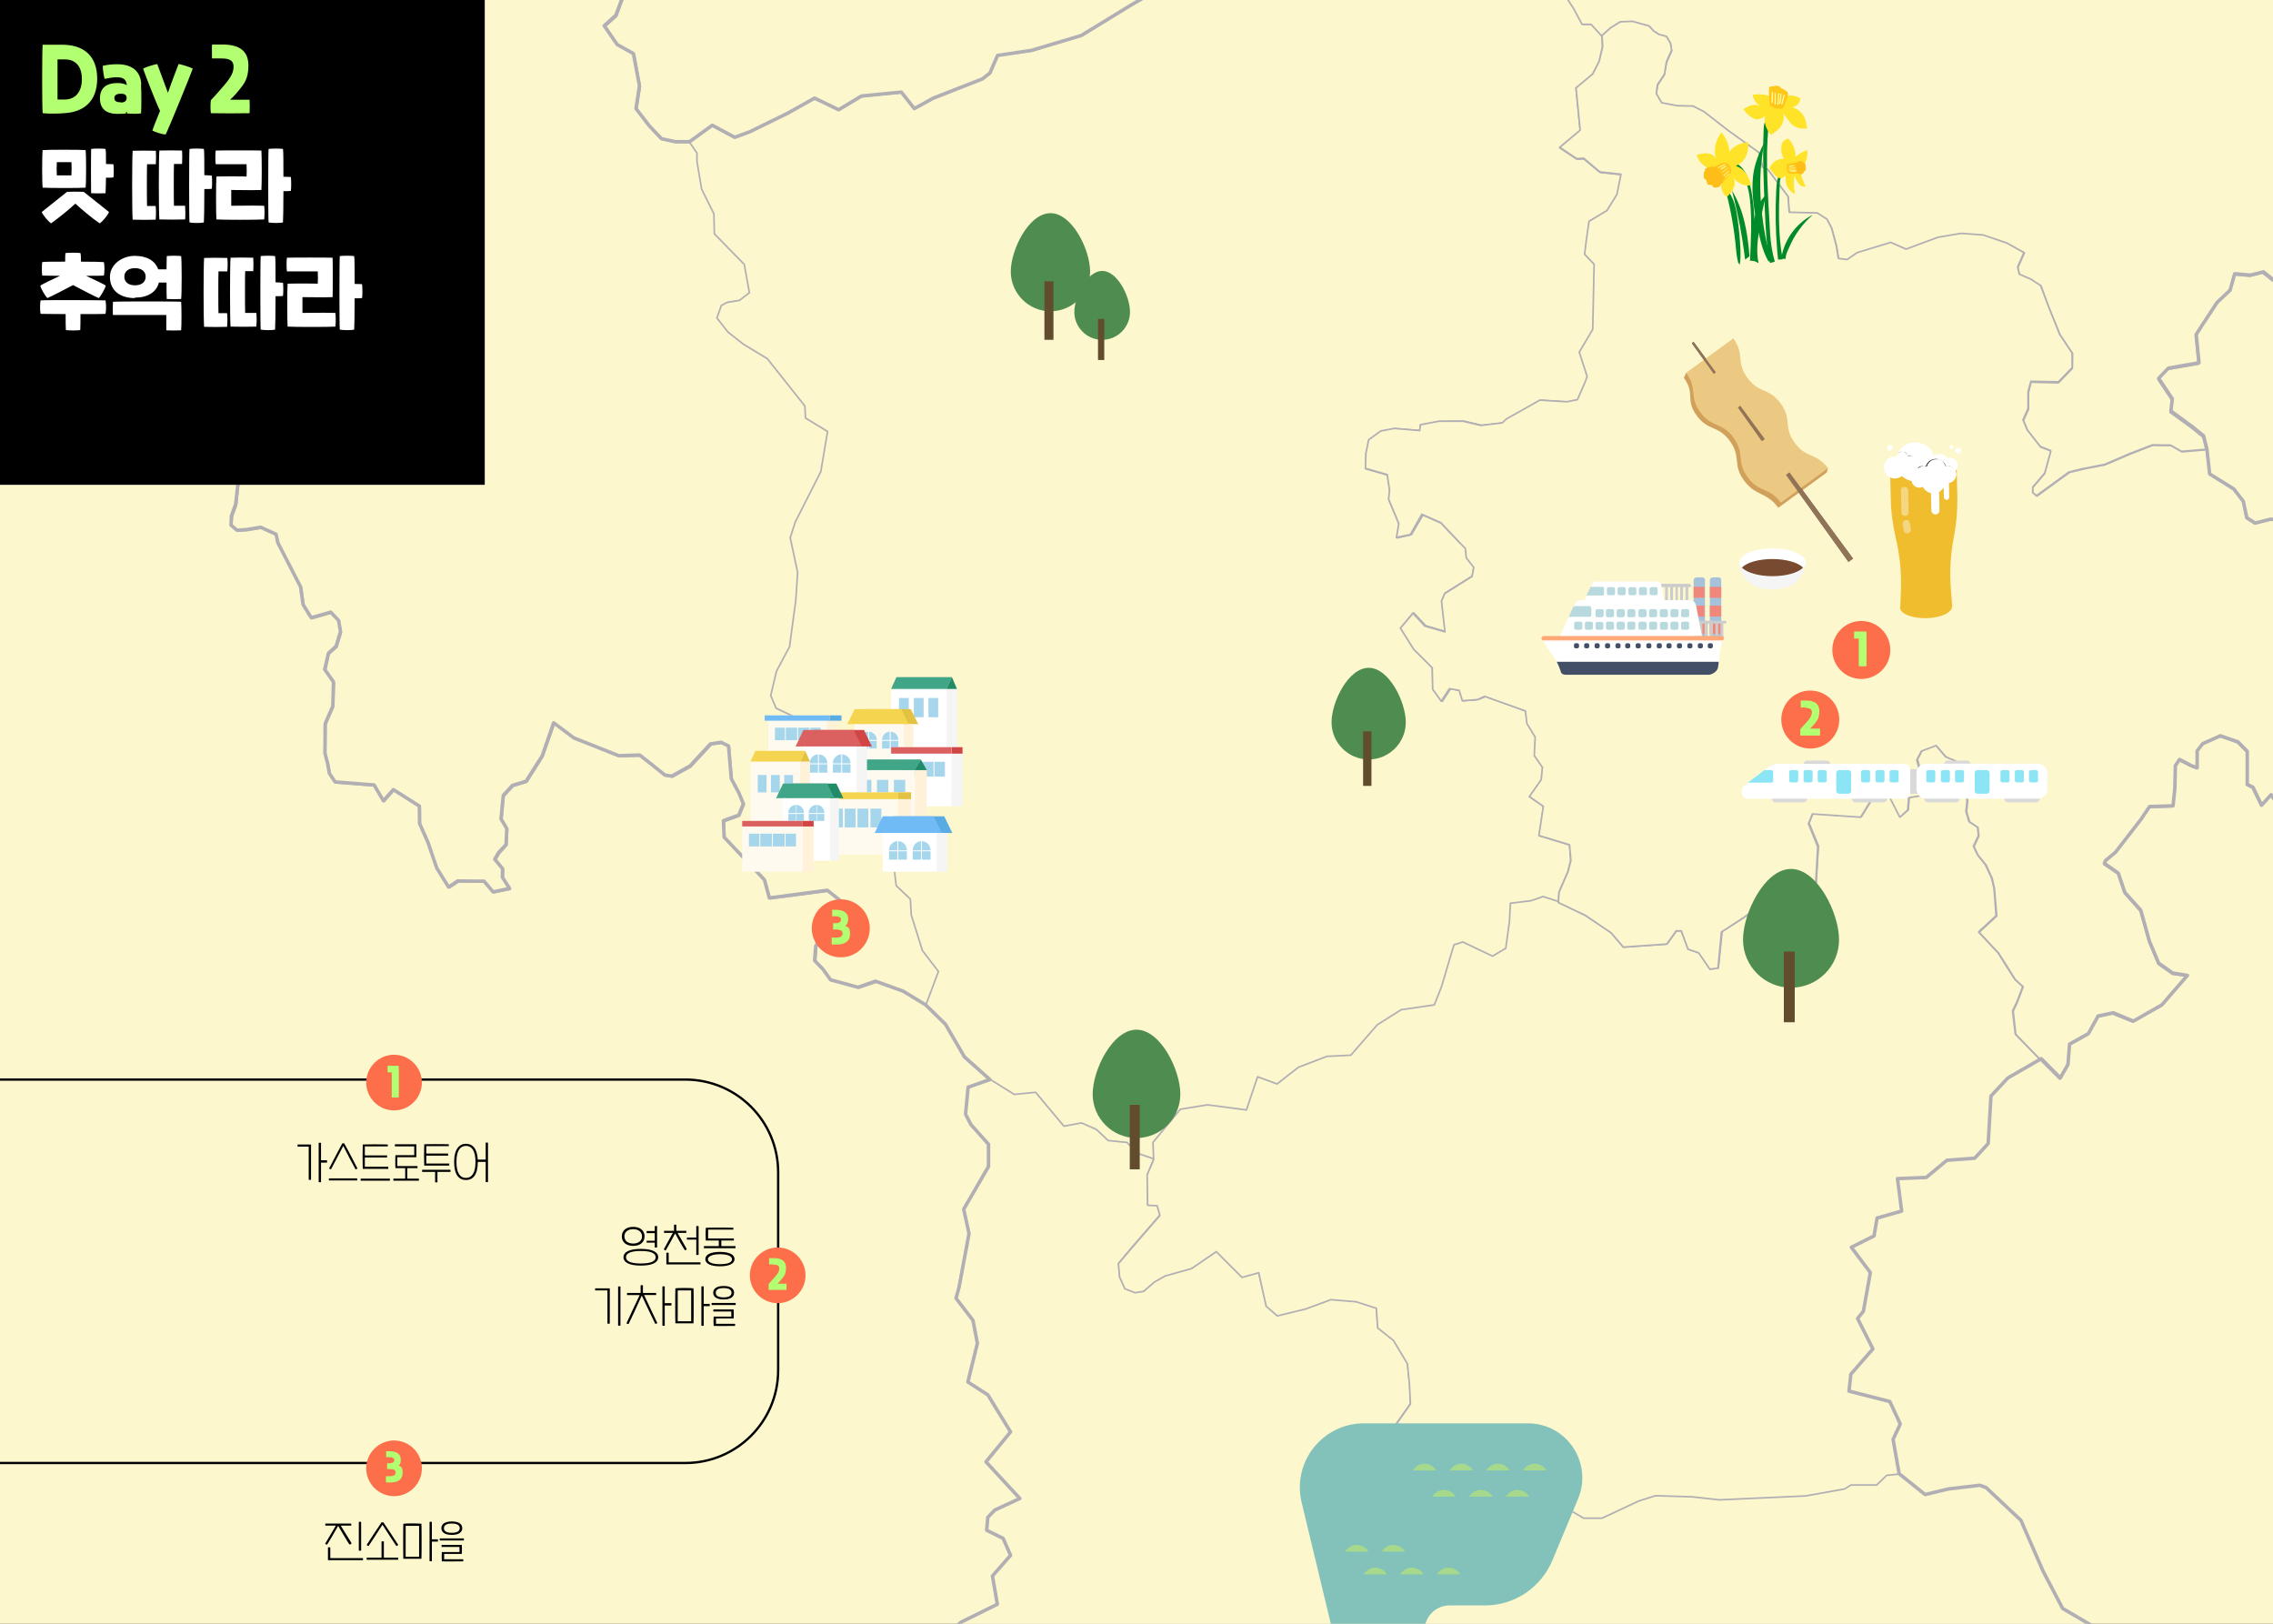 <?xml version="1.0" encoding="UTF-8"?>
<svg id="_레이어_1" data-name="레이어 1" xmlns="http://www.w3.org/2000/svg" xmlns:xlink="http://www.w3.org/1999/xlink" version="1.1" viewBox="0 0 980 700">
  <rect x="0" y="0" width="980" height="700" fill="#333333" stroke="none"/>
  <defs>
    <style>
      .cls-1 {
        fill: #f5f5f5;
      }

      .cls-1, .cls-2, .cls-3, .cls-4, .cls-5, .cls-6, .cls-7, .cls-8, .cls-9, .cls-10, .cls-11, .cls-12, .cls-13, .cls-14, .cls-15, .cls-16, .cls-17, .cls-18, .cls-19, .cls-20, .cls-21, .cls-22, .cls-23, .cls-24, .cls-25, .cls-26, .cls-27, .cls-28, .cls-29, .cls-30, .cls-31, .cls-32, .cls-33, .cls-34, .cls-35, .cls-36, .cls-37, .cls-38, .cls-39, .cls-40, .cls-41, .cls-42, .cls-43, .cls-44 {
        stroke-width: 0px;
      }

      .cls-2 {
        fill: #784a30;
      }

      .cls-3 {
        fill: #ffa878;
      }

      .cls-4 {
        fill: #b8d9de;
      }

      .cls-45 {
        clip-path: url(#clippath);
      }

      .cls-5, .cls-46, .cls-47, .cls-48 {
        fill: none;
      }

      .cls-6 {
        fill: #59abe3;
      }

      .cls-7 {
        fill: #f0877a;
      }

      .cls-8 {
        fill: #008a29;
      }

      .cls-9 {
        fill: #8ce5f5;
      }

      .cls-10 {
        fill: #ffffa6;
      }

      .cls-11 {
        fill: #614d2e;
      }

      .cls-12 {
        fill: #fcf7cc;
      }

      .cls-13 {
        fill: #d1a15c;
      }

      .cls-14 {
        fill: #218a66;
      }

      .cls-15 {
        fill: #fd6e4a;
      }

      .cls-16 {
        fill: #1a1a1a;
      }

      .cls-49 {
        clip-path: url(#clippath-1);
      }

      .cls-50 {
        clip-path: url(#clippath-4);
      }

      .cls-51 {
        clip-path: url(#clippath-3);
      }

      .cls-52 {
        clip-path: url(#clippath-2);
      }

      .cls-53 {
        clip-path: url(#clippath-7);
      }

      .cls-54 {
        clip-path: url(#clippath-8);
      }

      .cls-55 {
        clip-path: url(#clippath-6);
      }

      .cls-56 {
        clip-path: url(#clippath-5);
      }

      .cls-17 {
        fill: #ffe329;
      }

      .cls-18 {
        fill: #70baf5;
      }

      .cls-19 {
        fill: #000;
      }

      .cls-20 {
        fill: #f5d44f;
      }

      .cls-21 {
        fill: #ffbd1a;
      }

      .cls-22 {
        fill: #40a687;
      }

      .cls-23 {
        fill: #fff2b5;
      }

      .cls-24 {
        fill: #ebc982;
      }

      .cls-25 {
        fill: #424f66;
      }

      .cls-26 {
        fill: #e3c242;
      }

      .cls-46 {
        stroke: #000;
      }

      .cls-27 {
        fill: #424242;
      }

      .cls-47 {
        stroke-width: .7px;
      }

      .cls-47, .cls-48 {
        stroke: #b2afb4;
        stroke-linecap: round;
        stroke-linejoin: round;
      }

      .cls-28 {
        fill: #82c2ba;
      }

      .cls-29 {
        fill: #917357;
      }

      .cls-30 {
        fill: #db6161;
      }

      .cls-31 {
        fill: #a6d98c;
      }

      .cls-32 {
        fill: #a6d6eb;
      }

      .cls-33 {
        fill: #d9d9d9;
      }

      .cls-34 {
        fill: #fffaf0;
      }

      .cls-48 {
        stroke-width: 1.5px;
      }

      .cls-35 {
        fill: #f5d682;
      }

      .cls-36 {
        fill: #ccc;
      }

      .cls-37 {
        fill: #ffc71a;
      }

      .cls-38 {
        fill: #fff;
      }

      .cls-39 {
        fill: #fff2d9;
      }

      .cls-40 {
        fill: #b2ff72;
      }

      .cls-41 {
        fill: #4f8c4f;
      }

      .cls-42 {
        fill: #d14545;
      }

      .cls-43 {
        fill: #f0bd2e;
      }

      .cls-44 {
        fill: #a6c2db;
      }
    </style>
    <clipPath id="clippath">
      <rect class="cls-5" x="0" y="0" width="980" height="700"/>
    </clipPath>
    <clipPath id="clippath-1">
      <rect class="cls-5" x="0" y="0" width="980" height="700"/>
    </clipPath>
    <clipPath id="clippath-2">
      <rect class="cls-5" x="0" y="0" width="980" height="700"/>
    </clipPath>
    <clipPath id="clippath-3">
      <rect class="cls-5" x="0" y="0" width="980" height="700"/>
    </clipPath>
    <clipPath id="clippath-4">
      <rect class="cls-5" x="0" y="0" width="980" height="700"/>
    </clipPath>
    <clipPath id="clippath-5">
      <rect class="cls-5" x="0" y="0" width="980" height="700"/>
    </clipPath>
    <clipPath id="clippath-6">
      <rect class="cls-5" x="0" y="0" width="980" height="700"/>
    </clipPath>
    <clipPath id="clippath-7">
      <rect class="cls-5" x="0" y="0" width="980" height="700"/>
    </clipPath>
    <clipPath id="clippath-8">
      <rect class="cls-5" x="0" y="0" width="980" height="700"/>
    </clipPath>
  </defs>
  <rect class="cls-5" x="-459" y="-1398.5" width="1920" height="14608"/>
  <rect class="cls-5" x="-459" y="-1398.5" width="1920" height="14608"/>
  <rect class="cls-5" x="-459" y="-1398.5" width="1920" height="14608"/>
  <rect class="cls-5" x="-459" y="-1398.5" width="1920" height="14608"/>
  <rect class="cls-5" x="-459" y="-1398.5" width="1920" height="14608"/>
  <rect class="cls-5" x="-459" y="-1398.5" width="1920" height="14608"/>
  <rect class="cls-5" x="-459" y="-1398.5" width="1920" height="14608"/>
  <rect class="cls-5" x="-459" y="-1398.5" width="1920" height="14608"/>
  <rect class="cls-5" x="-459" y="-1398.5" width="1920" height="14608"/>
  <rect class="cls-5" x="-459" y="-1398.5" width="1920" height="14608"/>
  <rect class="cls-5" x="-459" y="-1398.5" width="1920" height="14608"/>
  <rect class="cls-5" x="-459" y="-1398.5" width="1920" height="14608"/>
  <rect class="cls-5" x="-469.4" y="-9489.1" width="1920" height="14608"/>
  <rect class="cls-5" x="-469.4" y="-9489.1" width="1920" height="14608"/>
  <rect class="cls-5" x="-469.4" y="-9489.1" width="1920" height="14608"/>
  <rect class="cls-5" x="-469.4" y="-9489.1" width="1920" height="14608"/>
  <rect class="cls-5" x="-469.4" y="-9489.1" width="1920" height="14608"/>
  <rect class="cls-5" x="-469.4" y="-9489.1" width="1920" height="14608"/>
  <rect class="cls-5" x="-469.4" y="-9489.1" width="1920" height="14608"/>
  <rect class="cls-5" x="-469.4" y="-9489.1" width="1920" height="14608"/>
  <rect class="cls-5" x="-469.4" y="-9489.1" width="1920" height="14608"/>
  <rect class="cls-5" x="-469.4" y="-9489.1" width="1920" height="14608"/>
  <g>
    <rect class="cls-12" x="0" y="0" width="980" height="700"/>
    <polygon class="cls-12" points="0 0 0 58.2 2.9 60.5 1 72.4 0 73.8 0 153.1 4.9 150.8 11.3 149.6 17.9 154.7 21.2 158.8 25.4 158.4 29.1 153.9 35.7 153.6 41.4 157.3 46 156.1 53.3 156.1 61.4 160.1 70.6 161.4 72.3 166.6 77.6 170.1 85.6 172.6 93.3 177.2 95.8 183 96.7 190.7 102.9 198.2 103 208 102 217.8 100.2 222.7 99.9 226.7 102.6 229 106.7 228.7 112.8 227.7 119.4 230.7 120.1 234.3 130 253.4 131.1 261.1 134.6 266.7 142.9 264.3 146.3 267.9 147.2 272.7 145.3 279 141.9 282 140.4 289 144.1 294.4 143.8 304.8 140.5 312.4 140.4 325.1 141.7 329.8 142.4 333.8 144.9 337.5 161.6 338.8 165.6 345.6 169.9 340.8 181.2 347.9 181.2 355.4 184.8 363.5 188.7 374.6 193.8 382.8 197.7 380.2 209.1 380.3 212.9 384.9 220 383.4 217 378.6 217.1 374.9 213.7 370.8 215.4 367.9 218.5 364.5 218.9 357.6 216.4 353.4 217.3 343.3 221.3 339 227.2 337.2 234.1 326.2 239.1 312 247.8 318.5 267.2 326.2 276.2 325.9 281.8 330.3 287 334.5 290 335 297.9 330.6 306.7 321.1 311.3 320.4 314.5 322 315.7 336.1 318.9 342.1 320.9 346.9 318.9 351.8 312.3 354.2 312.6 361.4 330 379.8 332.1 387.5 357.1 384.2 362.5 388.5 359.6 395.4 352.1 408.3 351.7 414.5 355.2 418.2 358.5 422.8 370.3 426 377.9 423.4 389.9 427.7 399.6 433.6 405 418.9 398.1 409.9 393.3 394.6 392.9 387.7 386.8 381.9 384.8 365.6 372.9 363.4 382.5 349 371 336.6 356.3 339.7 348.3 326.9 340.2 317 343.7 309.5 335 305.4 332.7 299.9 335.2 289.4 340.8 278.9 343.5 258.9 344.3 246.9 341.2 231.9 343.3 225 354.3 203.4 357.3 186 347.7 180.3 347.4 175.1 331.2 154.6 320.8 148.4 314.4 143.2 309.5 137.2 311.5 131.8 313.8 130.4 319.3 129.6 323.5 126.2 321.3 114.1 308.4 100.8 308.2 92.2 303 81.6 300.9 69.8 300.9 66.1 297.7 61.4 291.6 61.4 285.6 60.2 280.3 54.6 274.6 47.1 276.1 37.4 273.5 23.4 266.5 19.5 260.9 11.5 265.9 7 268.5 0 0 0"/>
    <g class="cls-45">
      <polygon class="cls-47" points="297.7 61.4 291.6 61.4 285.6 60.2 280.3 54.6 274.6 47.1 276.1 37.4 273.5 23.4 266.5 19.5 260.9 11.5 265.9 7 269 -1.4 272.9 -5.6 275.5 -8.2 276.4 -15 283.1 -21.2 291 -26.3 294.9 -31.8 289.2 -42.5 282.9 -43.7 279.2 -46.3 274.1 -53.3 274.4 -62.5 255 -69 248.9 -67.3 243.3 -90.7 240.7 -99.1 239 -108.4 240.2 -123.3 239 -132.4 234.6 -143.1 224.8 -143.9 218.9 -148.5 212.1 -153.3 203.6 -162.3 197.4 -165.1 187.9 -170.4 173.6 -169.6 166 -168.7 164.4 -172.7 155.7 -174.9 145.8 -184.5 143.9 -185 131 -180 125.2 -185.1 109.1 -177.2 103.5 -179.1 98.8 -176.9 93.1 -170.2 81.5 -158.5 64.4 -155.2 53 -151.2 36.5 -137 33.1 -125.8 28.9 -120.6 10.5 -122.6 -13 -98.4 -25.6 -90.3 -38.8 -66 -38.1 -61.4 -34.1 -55.6 -28.4 -52.1 -21.4 -49.4 -21.4 -37.2 -13 -15 -7.1 -.4 -9.6 2.9 -12.5 19.2 -10.5 37.3 -3.2 55.6 2.9 60.5 1 72.4 -6.9 83.1 -7.3 97.1 -4.2 107.4 -10.2 111.1 -13.6 122.5 -14.7 124.4 -20.4 128.3 -22.5 130.8 -24.7 143.4 -21.4 148.3 -16.4 147.7 -7.4 150.2 -2.2 154.1 4.9 150.8 11.3 149.6 17.9 154.7 21.2 158.8 25.4 158.4 29.1 153.9 35.7 153.6 41.4 157.3 46 156.1 53.3 156.1 61.4 160.1 70.6 161.4 72.3 166.6 77.6 170.1 85.6 172.6 93.3 177.2 95.8 183 96.7 190.7 102.9 198.2 103 208 102 217.8 100.2 222.7 99.9 226.7 102.6 229 106.7 228.7 112.8 227.7 119.4 230.7 120.1 234.3 130 253.4 131.1 261.1 134.6 266.7 142.9 264.3 146.3 267.9 147.2 272.7 145.3 279 141.9 282 140.4 289 144.1 294.4 143.8 304.8 140.5 312.4 140.4 325.1 141.7 329.8 142.4 333.8 144.9 337.5 161.6 338.8 165.6 345.6 169.9 340.8 181.2 347.9 181.2 355.4 184.8 363.5 188.7 374.6 193.8 382.8 197.7 380.2 209.1 380.3 212.9 384.9 220 383.4 217 378.6 217.1 374.9 213.7 370.8 215.4 367.9 218.5 364.5 218.9 357.6 216.4 353.4 217.3 343.3 221.3 339 227.2 337.2 234.1 326.2 239.1 312 247.8 318.5 267.2 326.2 276.2 325.9 281.8 330.3 287 334.5 290 335 297.9 330.6 306.7 321.1 311.3 320.4 314.5 322 315.7 336.1 318.9 342.1 320.9 346.9 318.9 351.8 312.3 354.2 312.6 361.4 330 379.8 332.1 387.5 357.1 384.2 362.5 388.5 359.6 395.4 352.1 408.3 351.7 414.5 355.2 418.2 358.5 422.8 370.3 426 377.9 423.4 389.9 427.7 399.6 433.6 405 418.9 398.1 409.9 393.3 394.6 392.9 387.7 386.8 381.9 384.8 365.6 372.9 363.4 382.5 349 371 336.6 356.3 339.7 348.3 326.9 340.2 317 343.7 309.5 335 305.4 332.7 299.9 335.2 289.4 340.8 278.9 343.5 258.9 344.3 246.9 341.2 231.9 343.3 225 354.3 203.4 357.3 186 347.7 180.3 347.4 175.1 331.2 154.6 320.8 148.4 314.4 143.2 309.5 137.2 311.5 131.8 313.8 130.4 319.3 129.6 323.5 126.2 321.3 114.1 308.4 100.8 308.2 92.2 303 81.6 300.9 69.8 300.9 66.1 297.7 61.4"/>
    </g>
    <polygon class="cls-12" points="491.9 0 487.6 2.5 466.2 15.5 444.9 22 430.1 24.1 426.8 31.7 423.6 34.2 402.5 42.6 394.2 47.1 388.6 40 371.4 41.7 361.6 47.6 351.2 42.6 339.6 49.1 323.3 57 316.7 59.5 307.1 54.2 297.3 61.3 300.5 66 300.5 69.7 302.5 81.5 307.8 92.2 308 100.8 320.9 114 323.1 126.2 318.8 129.5 313.4 130.4 311 131.7 309.1 137.1 313.9 143.2 320.4 148.3 330.8 154.6 347 175 347.3 180.2 356.8 186 353.9 203.3 342.9 225 340.7 231.8 343.9 246.8 343.1 258.8 340.4 278.8 334.8 289.3 332.3 299.8 334.6 305.3 343.3 309.4 339.8 316.9 347.9 326.9 355.8 339.6 370.6 336.5 382.1 348.9 372.5 363.3 384.4 365.5 386.4 381.8 392.5 387.6 392.9 394.5 397.7 409.8 404.6 418.8 399.1 433.5 407.6 441.8 415.8 456 426.8 465.7 437.5 472.4 446.7 471.4 458.9 486 466.4 484.7 472.9 487.4 477.9 492.3 486 493.1 490.6 497.7 497.7 500.1 497.3 492.8 509.1 478.5 520.9 476.6 537.6 478.8 542.5 464.5 550.9 467.6 560.1 460.4 572.3 455.7 582.7 455.2 594 442.1 604.4 435.6 618.7 433.5 621.7 425.8 626 411.5 627.1 407.6 630.9 406.4 643.8 412.6 649.4 409.2 651.1 397.6 651.4 389.7 660.4 388.7 665.6 386.9 672.4 389 672.7 384.5 676.5 375.8 677.8 370.8 677.2 364.2 664 360.2 665.9 347.5 659.9 343.4 665 336.1 665.5 330.8 662 325.7 662.4 317.7 658.8 311.9 658.2 306.5 640.6 300.2 637.5 301.5 631 302.1 629.7 297.6 625.4 296.9 621.9 302.3 618.2 297.1 618 287.9 610 279.9 604.3 270.9 609.7 264.4 614.8 269.9 623.6 272.4 622 259.2 623.4 255.9 635.2 248.6 635.9 244.6 632.7 240.5 632.3 236.5 629.7 233.8 621.7 225.3 613.6 221.8 608.6 230.4 602.6 231.7 603.6 225.8 599.2 215.3 599.6 211.3 598.6 204.7 589.2 202 589.4 195.5 590.6 189.7 595.8 185.9 601.7 184.8 612.6 185.7 612.9 183.2 620.9 181.7 631.3 181.6 638.9 183.4 648.2 182.4 650 180.7 664.4 172.6 676.1 173.3 680.6 172.4 684 164.6 684.8 162.4 681.4 151.9 687.2 142.1 687.8 114 683.7 109.8 684.4 103.9 685.6 95.6 693.3 90.9 697.6 84 699.4 75.2 690.3 74.3 683.3 68.4 680.3 68.6 673 63.7 681.8 56.3 680 38 687.2 32.1 690 26.5 691.5 20.3 691.2 15.5 689.7 13.7 686.6 10.4 682.6 10.4 679 3.4 676.7 0 491.9 0"/>
    <g class="cls-49">
      <polygon class="cls-47" points="399.1 433.5 407.6 441.8 415.8 456 426.8 465.7 437.5 472.4 446.7 471.4 458.9 486 466.4 484.7 472.9 487.4 477.9 492.3 486 493.1 490.6 497.7 497.7 500.1 497.3 492.8 509.1 478.5 520.9 476.6 537.6 478.8 542.5 464.5 550.9 467.6 560.1 460.4 572.3 455.7 582.7 455.2 594 442.1 604.4 435.6 618.7 433.5 621.7 425.8 626 411.5 627.1 407.6 630.9 406.4 643.8 412.6 649.4 409.2 651.1 397.6 651.4 389.7 660.4 388.7 665.6 386.9 672.4 389 672.7 384.5 676.5 375.8 677.8 370.8 677.2 364.2 664 360.2 665.9 347.5 659.9 343.4 665 336.1 665.5 330.8 662 325.7 662.4 317.7 658.8 311.9 658.2 306.5 640.6 300.2 637.5 301.5 631 302.1 629.7 297.6 625.4 296.9 621.9 302.3 618.2 297.1 618 287.9 610 279.9 604.3 270.9 609.7 264.4 614.8 269.9 623.6 272.4 622 259.2 623.4 255.9 635.2 248.6 635.9 244.6 632.7 240.5 632.3 236.5 629.7 233.8 621.7 225.3 613.6 221.8 608.6 230.4 602.6 231.7 603.6 225.8 599.2 215.3 599.6 211.3 598.6 204.7 589.2 202 589.4 195.5 590.6 189.7 595.8 185.9 601.7 184.8 612.6 185.7 612.9 183.2 620.9 181.7 631.3 181.6 638.9 183.4 648.2 182.4 650 180.7 664.4 172.6 676.1 173.3 680.6 172.4 684 164.6 684.8 162.4 681.4 151.9 687.2 142.1 687.8 114 683.7 109.8 684.4 103.9 685.6 95.6 693.3 90.9 697.6 84 699.4 75.2 690.3 74.3 683.3 68.4 680.3 68.6 673 63.7 681.8 56.3 680 38 687.2 32.1 690 26.6 691.5 20.3 691.2 15.5 689.7 13.7 686.6 10.4 682.6 10.4 679 3.4 673.5 -4.8 670.2 -13.6 669.4 -18.8 655.6 -30.9 646.4 -24.7 639.9 -31.9 628.7 -36.9 618.9 -35 611.1 -49 607.6 -50.6 597.9 -56.5 590.7 -60.2 585.6 -68 585.2 -73.6 583 -79.2 579.3 -82.3 572.3 -83 560.3 -83.7 555.2 -91.4 550.4 -98.1 536.9 -99 533.3 -90.6 523.3 -75.8 531.3 -69.4 510.9 -51.6 507.5 -46.3 505.8 -30.6 499.9 -14.9 500.7 -5.1 487.6 2.5 466.2 15.5 444.9 22 430.1 24.1 426.8 31.7 423.6 34.2 402.5 42.6 394.2 47.1 388.6 40 371.4 41.7 361.6 47.6 351.2 42.6 339.6 49.1 323.3 57 316.7 59.5 307.1 54.2 297.3 61.3 300.5 66 300.5 69.7 302.5 81.5 307.8 92.2 308 100.8 320.9 114 323.1 126.2 318.8 129.5 313.4 130.4 311 131.7 309.1 137.1 313.9 143.2 320.4 148.3 330.8 154.6 347 175 347.3 180.2 356.8 186 353.9 203.3 342.9 225 340.7 231.8 343.9 246.8 343.1 258.8 340.4 278.8 334.8 289.3 332.3 299.8 334.6 305.3 343.3 309.4 339.8 316.9 347.9 326.9 355.8 339.6 370.6 336.5 382.1 348.9 372.5 363.3 384.4 365.5 386.4 381.8 392.5 387.6 392.9 394.5 397.7 409.8 404.6 418.8 399.1 433.5"/>
    </g>
    <polygon class="cls-12" points="417.3 468.5 416.2 480.1 418.4 484.6 426 493.2 426 502.7 415.4 521.1 417.6 531.6 413.3 554.8 412 559.6 419.4 569.1 421.3 579 417.1 595.7 425.7 601.2 435.6 617.2 424.9 630.1 439.6 646 428.7 650.9 425.7 654.1 425.2 659.6 432.4 663.1 435.6 670.5 427.8 679.4 429.9 691.6 414.3 699.2 413.4 700 900.6 700 889.2 693.4 880.8 677.4 871.2 655.3 856.2 641.2 853.6 640.3 839.9 641.8 829.9 644.2 818.7 635.2 813.5 635.7 809.1 639.9 797.9 639.9 795.3 641.6 778.5 644.6 741.3 646.3 729.7 645 713.8 644.5 706.6 646.8 690.7 654.2 682.9 654.2 672.1 648 660.3 639.3 656.3 635.5 655.6 629.1 644.3 629.1 643.7 621.6 639.9 619.3 636.6 622.8 635.1 635.2 629.3 644.5 623.8 641.1 599.8 641.8 599 639.4 599.2 631.8 603.8 624.6 601.8 614.1 608.2 605 607.8 596.7 606.8 587.6 600.9 577.6 594 572.2 593.5 563.7 584.7 560.9 573.8 560 563.1 564 550.8 567 546 562.8 542.7 548.4 535.6 550.4 524.5 539.3 513.7 546.7 502.3 549.8 497.7 552.4 493.1 556.4 489.5 557 485.1 555.3 482.8 550.2 482.3 544.6 487.8 538 500.2 523.8 499 519.5 494.9 519.3 494.7 506.3 497.5 499.6 490.5 497.2 485.9 492.5 477.8 491.7 472.7 486.9 466.3 484.1 458.7 485.5 446.5 470.9 437.3 471.8 426.7 465.2 417.3 468.5"/>
    <g class="cls-52">
      <polygon class="cls-47" points="901.6 738.3 907.3 734 910.3 727.4 903 701.4 889.2 693.4 880.8 677.4 871.2 655.3 856.2 641.2 853.6 640.3 839.9 641.8 829.9 644.2 818.7 635.2 813.5 635.7 809.1 639.9 797.9 639.9 795.3 641.6 778.5 644.6 741.3 646.3 729.7 645 713.8 644.5 706.6 646.8 690.7 654.2 682.9 654.2 672.1 648 660.3 639.3 656.3 635.5 655.6 629.1 644.3 629.1 643.7 621.6 639.9 619.3 636.6 622.8 635.1 635.2 629.3 644.5 623.8 641.1 599.8 641.8 599 639.4 599.2 631.8 603.8 624.6 601.8 614.1 608.2 605 607.8 596.7 606.8 587.6 600.9 577.6 594 572.2 593.5 563.7 584.7 560.9 573.8 560 563.1 564 550.8 567 546 562.8 542.7 548.4 535.6 550.4 524.5 539.3 513.7 546.7 502.3 549.8 497.7 552.4 493.1 556.4 489.5 557 485.1 555.3 482.8 550.2 482.3 544.6 487.8 538 500.2 523.7 499 519.5 494.9 519.3 494.7 506.3 497.5 499.6 490.5 497.2 485.9 492.5 477.8 491.7 472.7 486.9 466.3 484.1 458.7 485.5 446.5 470.9 437.3 471.8 426.7 465.2 417.3 468.5 416.2 480.1 418.4 484.6 426 493.2 426 502.7 415.4 521.1 417.6 531.6 413.3 554.8 412 559.6 419.4 569.1 421.3 579 417.1 595.7 425.7 601.2 435.6 617.2 424.9 630.1 439.6 646 428.7 650.9 425.7 654.1 425.2 659.6 432.4 663.1 435.6 670.5 427.8 679.4 429.9 691.6 414.3 699.2 408.6 704.1 403.8 709.7 398.4 711.1 397.6 723.7 403.1 729.1 406.3 742.1 413.6 743.9 420.3 744.4 424.8 766.3 438.1 766.8 439 760.1 444.5 752.7 454.1 753.8 465.4 766.4 466.6 772.8 462.3 782.4 462.5 792.9 463.1 800.6 472.3 806.9 472.5 826 475.5 839.4 482.9 847.8 498.3 861.2 510.8 866.3 515.9 874.6 520.4 882.9 544.5 890.9 555.4 889.8 566.5 867.1 573.6 850.3 579.4 847.5 590.4 844.6 597.1 844.2 610.9 850 607.8 855.8 611.9 860.1 620.4 858.9 624.8 856.6 637.7 856.3 640 836.4 645.1 827.3 650.7 826.3 661.3 827.6 661.5 829.9 668.9 829.9 676.9 837.4 680 841.2 684.3 846.6 687.5 852.2 702.4 848.4 694.2 838.6 694.2 828 683.9 823.4 683.9 816.8 686.4 813.4 682.2 807.4 684.2 801.5 684.8 795.6 690.4 786.8 694.4 785.9 697.5 786.9 702.6 781.4 711.4 780.8 728.4 764.2 740.2 757.3 741.8 747.7 747.6 740.2 751.8 738.3 752.1 731.7 760.9 721.6 763.8 724 785.4 713 798.8 712.6 805.5 716.2 816.7 718.1 818.9 723.5 829.4 728.4 838.5 726.9 864.6 728.8 874.7 726.8 889.5 734.2 894.9 737.9 901.6 738.3"/>
    </g>
    <polygon class="cls-12" points="818.7 635.5 813.5 636 809.1 640.2 798 640.2 795.3 641.9 778.5 644.9 741.3 646.6 729.7 645.3 713.8 644.8 706.5 647.1 690.7 654.5 682.8 654.5 672.1 648.3 660.3 639.6 656.3 635.8 655.6 629.5 644.3 629.5 643.6 621.9 639.9 619.6 636.5 623.1 635 635.5 629.2 644.8 623.8 641.4 599.8 642.1 598.9 639.8 599.1 632.1 603.8 624.9 601.7 614.4 608.1 605.3 607.7 597 606.8 587.9 600.8 577.9 594 572.5 593.4 564 584.7 561.2 573.8 560.3 563 564.3 550.7 567.3 545.9 563.1 542.7 548.7 535.5 550.7 524.4 539.6 513.7 546.9 502.3 550.1 497.7 552.7 493.1 556.7 489.4 557.3 485 555.6 482.7 550.5 482.2 544.8 487.7 538.3 500.1 524 498.9 519.8 494.8 519.6 494.6 506.5 497.4 499.9 497.1 492.5 508.9 478.2 520.6 476.3 537.4 478.5 542.2 464.2 550.6 467.3 559.8 460.1 572.1 455.4 582.4 454.9 593.8 441.8 604.1 435.3 618.4 433.2 621.5 425.4 625.7 411.2 626.9 407.3 630.7 406.1 643.5 412.2 649.2 408.8 650.8 397.3 651.2 389.4 660.1 388.3 665.3 386.5 672.1 388.7 683.7 394.2 694.9 401.7 700.1 407.9 718.8 406.6 723 400.9 725.1 400.9 728 408.8 732.6 410.3 737.5 417.4 740.9 416.9 742.5 401.4 752.2 395 756.1 392.1 763.7 391.2 771.6 392.2 779.2 397.7 782.2 395.4 784 364.6 779.9 354.7 781.6 350.4 802.5 351.8 808.3 342.3 814.7 342.9 819.3 351.8 822.7 348.8 823.1 343.5 830.2 342.3 832.4 339.3 828.4 333.9 826.6 327.2 828.6 323.4 835 320.9 839.2 325.9 843.5 327.6 845.7 335.3 848.6 344.6 848.1 349.6 849.4 353.9 853 356.3 853.4 359.9 851.3 364.5 853 368.2 856.5 372.5 859.1 378.1 860.1 382.6 861.1 394.5 853.5 401.4 861.9 410.5 864.9 415.2 869.1 421.9 872.5 424.9 870 431.5 868.2 435.4 869.3 445.4 880 456.5 865.6 464.8 858.4 472.5 857.1 493.1 851.4 499.4 839.3 500.3 830.4 507.8 818.1 508.2 819.8 522.2 809.2 525.2 807.9 533 798.1 537.9 806.3 548.7 803.3 565.5 800.8 568.5 807.4 581.7 797.9 592.6 797.1 599.9 814.7 604.4 819.2 614.1 816.2 620.8 818.7 635.5"/>
    <polygon class="cls-47" points="818.7 635.5 813.5 636 809.1 640.2 798 640.2 795.3 641.9 778.5 644.9 741.3 646.6 729.7 645.3 713.8 644.8 706.5 647.1 690.7 654.5 682.8 654.5 672.1 648.3 660.3 639.6 656.3 635.8 655.6 629.5 644.3 629.5 643.6 621.9 639.9 619.6 636.5 623.1 635 635.5 629.2 644.8 623.8 641.4 599.8 642.1 598.9 639.8 599.1 632.1 603.8 624.9 601.7 614.4 608.1 605.3 607.7 597 606.8 587.9 600.8 577.9 594 572.5 593.4 564 584.7 561.2 573.8 560.3 563 564.3 550.7 567.3 545.9 563.1 542.7 548.7 535.5 550.7 524.4 539.6 513.7 546.9 502.3 550.1 497.7 552.7 493.1 556.7 489.4 557.3 485 555.6 482.7 550.5 482.2 544.8 487.7 538.3 500.1 524 498.9 519.8 494.8 519.6 494.6 506.5 497.4 499.9 497.1 492.5 508.9 478.2 520.6 476.3 537.4 478.5 542.2 464.2 550.6 467.3 559.8 460.1 572.1 455.4 582.4 454.9 593.8 441.8 604.1 435.3 618.4 433.2 621.5 425.4 625.7 411.2 626.9 407.3 630.7 406.1 643.5 412.2 649.2 408.8 650.8 397.3 651.2 389.4 660.1 388.3 665.3 386.5 672.1 388.7 683.7 394.2 694.9 401.7 700.1 407.9 718.8 406.6 723 400.9 725.1 400.9 728 408.8 732.6 410.3 737.5 417.4 740.9 416.9 742.5 401.4 752.2 395 756.1 392.1 763.7 391.2 771.6 392.2 779.2 397.7 782.2 395.4 784 364.6 779.9 354.7 781.6 350.4 802.5 351.8 808.3 342.3 814.7 342.9 819.3 351.8 822.7 348.8 823.1 343.5 830.2 342.3 832.4 339.3 828.4 333.9 826.6 327.2 828.6 323.4 835 320.9 839.2 325.9 843.5 327.6 845.7 335.3 848.6 344.6 848.1 349.6 849.4 353.9 853 356.3 853.4 359.9 851.3 364.5 853 368.2 856.5 372.5 859.1 378.1 860.1 382.6 861.1 394.5 853.5 401.4 861.9 410.5 864.9 415.2 869.1 421.9 872.5 424.9 870 431.5 868.2 435.4 869.3 445.4 880 456.5 865.6 464.8 858.4 472.5 857.1 493.1 851.4 499.4 839.3 500.3 830.4 507.8 818.1 508.2 819.8 522.2 809.2 525.2 807.9 533 798.1 537.9 806.3 548.7 803.3 565.5 800.8 568.5 807.4 581.7 797.9 592.6 797.1 599.9 814.7 604.4 819.2 614.1 816.2 620.8 818.7 635.5"/>
    <polygon class="cls-12" points="676.1 0 678.4 3.6 682.1 10.5 686 10.5 689.1 13.9 690.7 15.7 694.4 12.4 698.6 9.8 703.7 9.6 711 11.5 712.8 13.6 715.2 15.2 718.4 16 720.1 18.9 720.7 22 718.5 26.9 717.5 32.3 714.6 36.8 714.1 40.7 716.4 44.7 723.3 45.9 729.9 46.1 734.6 48.5 745.2 56.7 758.3 66.1 759.9 72.4 762.2 73.4 770.8 85.1 771.3 91.9 783.5 92.1 787.6 94.9 789.6 98.8 791.7 106.3 792.6 111.7 796.3 112.2 800.6 109.3 815.2 104.9 821.7 107.7 835.4 102.7 845.4 101 855 101.7 865.2 105.2 872.5 109.2 869.8 115.4 870.5 118.6 875.4 120.6 879.7 123.5 883.1 132.5 887.9 144.5 893.3 152.5 893.2 158.8 887.3 165 875.5 164.7 874.3 169.2 874.3 176.4 872.1 181.3 873.9 185.6 879.7 193.1 884.1 194.7 881.5 204.2 876.3 210.3 876.3 212.8 878.1 214.3 892.1 204 897.8 202.6 907.4 200.8 918.2 196.2 928 192.4 935.8 192.5 940.6 195.1 951.2 194.2 949.8 188.5 945 184.6 935.6 177.8 936.3 172.5 930.4 163.6 934.6 159.3 947.8 157 946.5 144.7 949.3 140.4 955.5 130.9 961.1 125.6 963.1 118.5 970 119.1 975.6 117.7 979.6 121 980 121 980 0 676.1 0"/>
    <g class="cls-51">
      <polygon class="cls-47" points="951.2 194.2 949.8 188.5 945 184.6 935.6 177.8 936.3 172.5 930.4 163.6 934.6 159.3 947.8 157 946.5 144.7 949.3 140.4 955.5 130.9 961.1 125.6 963.1 118.5 970 119.1 975.5 117.7 979.6 121 986.1 121.9 993.6 124.4 1001.2 126.7 1004.9 129.2 1010.3 123.3 1025.3 125.5 1016.7 100.4 1015.3 81.8 1028.2 81.3 1034.7 70.3 1046.7 69 1049 72.1 1052.8 72.9 1054.3 67 1059.4 65.6 1062.1 58.2 1070.8 57.4 1066.8 51.9 1065.7 43 1066.3 33.7 1071.7 31.1 1090.4 38 1091.3 27.9 1092.4 27.5 1097.5 27.5 1103.5 33.8 1104.9 33.2 1110.2 21.1 1114.9 13.8 1111.3 1.9 1115.4 -17.7 1123.1 -33.2 1120.6 -33.4 1106 -37 1097 -47.7 1088.6 -45.2 1081.5 -53.3 1076.7 -60.6 1070.9 -60.6 1063.6 -53.6 1053.4 -38.7 1017.3 -34.8 1005.8 -29.5 999.6 -33.1 986.9 -13.5 978.8 -12.1 957.5 -12.3 939.1 -5.7 937.2 -13.2 920.1 -29.3 913.8 -50.3 904.2 -63.4 898.2 -74.7 891.3 -83.1 886.5 -84.7 869.9 -73.8 864.5 -75.5 861.5 -81.6 850.2 -82.8 843.2 -72.6 837.3 -73 827.5 -75.2 829.1 -82.2 824.4 -92.6 815.4 -94.8 812.1 -101 808.7 -111.1 803.1 -119.3 790.2 -127.3 791.7 -132.1 790.3 -141.4 780.6 -137.5 771.4 -148.9 760.4 -152 749.5 -151.8 747.8 -144.2 739.7 -141.6 727.1 -139.2 715.6 -126.9 706.6 -116.7 689.4 -105.5 676.7 -95.1 673.7 -88.6 680.5 -78.5 672.3 -66.5 670 -51.7 670.4 -46.2 668.1 -42.6 663 -42.6 655 -30.7 668.9 -18.7 669.6 -13.5 673 -4.7 678.4 3.6 682.1 10.5 686 10.5 689.1 13.9 690.7 15.7 694.4 12.4 698.6 9.8 703.7 9.6 711 11.5 712.8 13.6 715.2 15.2 718.4 16 720.1 18.9 720.7 22 718.5 26.9 717.5 32.3 714.6 36.8 714.1 40.7 716.4 44.7 723.3 45.9 729.9 46.1 734.6 48.5 745.2 56.7 758.3 66.1 759.9 72.4 762.2 73.4 770.8 85.1 771.3 91.9 783.5 92.1 787.6 94.9 789.6 98.8 791.7 106.3 792.6 111.7 796.3 112.2 800.6 109.3 815.2 104.9 821.7 107.7 835.4 102.7 845.4 101 855 101.7 865.2 105.2 872.5 109.2 869.8 115.4 870.5 118.6 875.4 120.6 879.7 123.5 883.1 132.5 887.9 144.5 893.3 152.5 893.2 158.8 887.3 165 875.5 164.7 874.3 169.2 874.3 176.4 872.1 181.3 873.9 185.6 879.7 193.1 884.1 194.7 881.5 204.2 876.3 210.3 876.3 212.8 878.1 214.3 892.1 204 897.8 202.6 907.4 200.8 918.2 196.2 928 192.4 935.8 192.5 940.6 195.1 951.2 194.2"/>
    </g>
    <polygon class="cls-12" points="690.7 15.4 690.9 20.2 689.5 26.5 686.6 32.1 679.5 38 681.3 56.3 672.4 63.7 679.8 68.6 682.7 68.4 689.8 74.3 698.9 75.3 703.9 75.1 708 69.6 722.2 70.3 727.7 65.7 735.9 66.6 739.7 68.5 743.2 74.3 745 83.3 748 92.2 750.5 95.4 754 96.4 753.9 105.8 758.4 109.2 763.2 114 764.4 120 764.2 129.6 763.9 136.5 759.5 140.1 755.1 180.6 777 165.5 787.2 165 791.4 174.8 797.8 175.5 801.8 183.7 806.3 184 809.6 177.1 809.6 172.4 807.8 168 808.3 159.5 824.9 154.2 831.2 154.4 831.1 160.1 826.8 168.2 827.7 170.4 832.4 171.5 837.7 176.5 839.8 180.7 840.5 182.8 838.6 185 835.8 187.8 834.7 190.4 835.4 192.7 841 194.1 845.5 195.1 853.5 195.3 854 195.3 854 200 859.7 202.7 863.2 195.1 867.2 194.2 874.2 185.6 872.4 181.3 874.6 176.4 874.6 169.1 875.7 164.7 887.6 164.9 893.5 158.8 893.6 152.5 888.2 144.4 883.3 132.4 880 123.4 875.6 120.5 870.7 118.5 870 115.3 872.8 109.1 865.5 105 855.3 101.6 845.6 100.9 835.6 102.6 821.9 107.6 815.3 104.7 800.8 109.2 796.4 112.1 792.7 111.6 791.8 106.1 789.8 98.6 787.8 94.8 783.6 92 771.4 91.7 771 84.9 762.3 73.3 760 72.3 758.4 65.9 745.3 56.6 734.6 48.3 730 45.9 723.3 45.7 716.4 44.5 714.1 40.5 714.6 36.6 717.6 32.1 718.5 26.7 720.7 21.8 720.2 18.7 718.5 15.8 715.2 14.9 712.9 13.4 711 11.3 703.7 9.3 698.6 9.5 694.4 12.1 690.7 15.4"/>
    <polygon class="cls-47" points="690.7 15.4 690.9 20.2 689.5 26.5 686.6 32.1 679.5 38 681.3 56.3 672.4 63.7 679.8 68.6 682.7 68.4 689.8 74.3 698.9 75.3 703.9 75.1 708 69.6 722.2 70.3 727.7 65.7 735.9 66.6 739.7 68.5 743.2 74.3 745 83.3 748 92.2 750.5 95.4 754 96.4 753.9 105.8 758.4 109.2 763.2 114 764.4 120 764.2 129.6 763.9 136.5 759.5 140.1 755.1 180.6 777 165.5 787.2 165 791.4 174.8 797.8 175.5 801.8 183.7 806.3 184 809.6 177.1 809.6 172.4 807.8 168 808.3 159.5 824.9 154.2 831.2 154.4 831.1 160.1 826.8 168.2 827.7 170.4 832.4 171.5 837.7 176.5 839.8 180.7 840.5 182.8 838.6 185 835.8 187.8 834.7 190.4 835.4 192.7 841 194.1 845.5 195.1 853.5 195.3 854 195.3 854 200 859.7 202.7 863.2 195.1 867.2 194.2 874.2 185.6 872.4 181.3 874.6 176.4 874.6 169.1 875.7 164.7 887.6 164.9 893.5 158.8 893.6 152.5 888.2 144.4 883.3 132.4 880 123.4 875.6 120.5 870.7 118.5 870 115.3 872.8 109.1 865.5 105 855.3 101.6 845.6 100.9 835.6 102.6 821.9 107.6 815.3 104.7 800.8 109.2 796.4 112.1 792.7 111.6 791.8 106.1 789.8 98.6 787.8 94.8 783.6 92 771.4 91.7 771 84.9 762.3 73.3 760 72.3 758.4 65.9 745.3 56.6 734.6 48.3 730 45.9 723.3 45.7 716.4 44.5 714.1 40.5 714.6 36.6 717.6 32.1 718.5 26.7 720.7 21.8 720.2 18.7 718.5 15.8 715.2 14.9 712.9 13.4 711 11.3 703.7 9.3 698.6 9.5 694.4 12.1 690.7 15.4"/>
    <polygon class="cls-12" points="699.2 75.1 704.2 74.9 708.3 69.5 722.5 70.1 728 65.5 736.2 66.4 740 68.3 743.6 74.1 745.3 83.2 748.3 92 750.9 95.2 754.4 96.3 754.2 105.6 758.8 109 763.5 113.8 764.8 119.9 764.5 129.4 764.3 136.3 759.9 139.9 755.5 180.4 748.6 184 743.5 192.7 740.7 199.1 739.8 206.3 741.3 209.8 748.5 215.3 750.9 221.6 754.4 231.4 752.5 238.5 749.9 242.5 748.4 250.3 747.2 258.9 743.8 269.5 738 269.4 738.9 263.1 733 257.1 726.1 251.4 724.5 250.9 721.7 252.6 712.6 241.9 708.6 238.8 708.5 232.2 698.7 225.4 690.1 232.1 686.2 236.4 681.2 236.7 673.1 233.2 668.2 235.4 664.5 235.6 659.5 230.7 652.3 235.1 646.6 237.7 642.7 236.6 642.6 231.2 635.2 226.2 629.4 234 621.3 225.5 613.2 221.9 608.2 230.6 602.2 231.9 603.2 225.9 598.8 215.4 599.2 211.4 598.2 204.8 588.8 202.1 589 195.6 590.2 189.7 595.4 186 601.3 184.9 612.3 185.8 612.6 183.3 620.6 181.8 631 181.7 638.6 183.5 647.9 182.4 649.7 180.8 664.2 172.6 675.8 173.4 680.4 172.5 683.8 164.6 684.6 162.4 681.1 151.9 687 142.1 687.6 114 683.5 109.7 684.1 103.8 685.3 95.4 693 90.8 697.3 83.9 699.2 75.1"/>
    <polygon class="cls-47" points="699.2 75.1 704.2 74.9 708.3 69.5 722.5 70.1 728 65.5 736.2 66.4 740 68.3 743.6 74.1 745.3 83.2 748.3 92 750.9 95.2 754.4 96.3 754.2 105.6 758.8 109 763.5 113.8 764.8 119.9 764.5 129.4 764.3 136.3 759.9 139.9 755.5 180.4 748.6 184 743.5 192.7 740.7 199.1 739.8 206.3 741.3 209.8 748.5 215.3 750.9 221.6 754.4 231.4 752.5 238.5 749.9 242.5 748.4 250.3 747.2 258.9 743.8 269.5 738 269.4 738.9 263.1 733 257.1 726.1 251.4 724.5 250.9 721.7 252.6 712.6 241.9 708.6 238.8 708.5 232.2 698.7 225.4 690.1 232.1 686.2 236.4 681.2 236.7 673.1 233.2 668.2 235.4 664.5 235.6 659.5 230.7 652.3 235.1 646.6 237.7 642.7 236.6 642.6 231.2 635.2 226.2 629.4 234 621.3 225.5 613.2 221.9 608.2 230.6 602.2 231.9 603.2 225.9 598.8 215.4 599.2 211.4 598.2 204.8 588.8 202.1 589 195.6 590.2 189.7 595.4 186 601.3 184.9 612.3 185.8 612.6 183.3 620.6 181.8 631 181.7 638.6 183.5 647.9 182.4 649.7 180.8 664.2 172.6 675.8 173.4 680.4 172.5 683.8 164.6 684.6 162.4 681.1 151.9 687 142.1 687.6 114 683.5 109.7 684.1 103.8 685.3 95.4 693 90.8 697.3 83.9 699.2 75.1"/>
    <polygon class="cls-12" points="629.3 233.6 635.2 225.7 642.5 230.8 642.6 236.2 646.6 237.2 652.2 234.7 659.4 230.2 664.4 235.1 668.1 235 673.1 232.8 681.2 236.2 686.1 236 690.1 231.7 698.6 225 708.4 231.8 708.5 238.3 712.5 241.5 721.6 252.2 724.4 250.5 726.1 251 732.9 256.7 738.8 262.7 738 269 743.8 269.1 747.1 258.5 748.3 249.9 749.8 242.1 752.4 238 754.3 230.9 758 231.2 767.6 239.7 761.8 254.5 753.7 262 761.1 261.9 769.1 261.1 763.8 275.2 771.5 278 780.8 287.3 789.2 289 786.9 292.5 781.7 294 779.2 293 771.9 295.2 760.1 294.3 751.3 290.9 741.3 291.9 728.6 283.2 723.5 291.4 714.3 289 713.7 295.6 708.8 305.9 709.6 309.4 708.2 313 708.2 325.9 711 329.2 711.2 331.2 705 334 697.1 343 688.9 343.1 683.6 344.3 681.8 348.2 679.1 357.6 676.9 364.3 663.7 360.3 665.5 347.6 659.5 343.5 664.6 336.2 665.2 330.8 661.6 325.7 662.1 317.7 658.5 311.8 657.8 306.5 640.3 300.1 637.1 301.5 630.6 302 629.3 297.6 625 296.8 621.5 302.2 617.8 297 617.6 287.8 609.6 279.8 603.9 270.7 609.3 264.2 614.4 269.7 623.2 272.3 621.6 259 623 255.7 634.8 248.3 635.5 244.3 632.3 240.3 631.9 236.3 629.3 233.6"/>
    <polygon class="cls-47" points="629.3 233.6 635.2 225.7 642.5 230.8 642.6 236.2 646.6 237.2 652.2 234.7 659.4 230.2 664.4 235.1 668.1 235 673.1 232.8 681.2 236.2 686.1 236 690.1 231.7 698.6 225 708.4 231.8 708.5 238.3 712.5 241.5 721.6 252.2 724.4 250.5 726.1 251 732.9 256.7 738.8 262.7 738 269 743.8 269.1 747.1 258.5 748.3 249.9 749.8 242.1 752.4 238 754.3 230.9 758 231.2 767.6 239.7 761.8 254.5 753.7 262 761.1 261.9 769.1 261.1 763.8 275.2 771.5 278 780.8 287.3 789.2 289 786.9 292.5 781.7 294 779.2 293 771.9 295.2 760.1 294.3 751.3 290.9 741.3 291.9 728.6 283.2 723.5 291.4 714.3 289 713.7 295.6 708.8 305.9 709.6 309.4 708.2 313 708.2 325.9 711 329.2 711.2 331.2 705 334 697.1 343 688.9 343.1 683.6 344.3 681.8 348.2 679.1 357.6 676.9 364.3 663.7 360.3 665.5 347.6 659.5 343.5 664.6 336.2 665.2 330.8 661.6 325.7 662.1 317.7 658.5 311.8 657.8 306.5 640.3 300.1 637.1 301.5 630.6 302 629.3 297.6 625 296.8 621.5 302.2 617.8 297 617.6 287.8 609.6 279.8 603.9 270.7 609.3 264.2 614.4 269.7 623.2 272.3 621.6 259 623 255.7 634.8 248.3 635.5 244.3 632.3 240.3 631.9 236.3 629.3 233.6"/>
    <polygon class="cls-12" points="828.7 323.6 826.7 327.4 828.5 334.1 832.5 339.6 830.2 342.5 823.1 343.8 822.8 349.1 819.3 352.1 814.7 343.2 808.4 342.6 802.5 352.1 781.6 350.7 779.9 355 783.9 364.9 782.1 395.7 779.2 398.1 771.5 392.5 763.6 391.6 756 392.4 752.1 395.4 742.3 401.7 740.8 417.3 737.3 417.8 732.5 410.7 727.9 409.2 724.9 401.3 722.8 401.3 718.7 407 699.9 408.3 694.7 402.1 683.5 394.6 671.9 389 672.2 384.5 676 375.8 677.2 370.7 676.7 364.1 678.8 357.4 681.6 348 683.4 344.1 688.7 343 696.9 342.8 704.8 333.8 711 331 710.8 329 708 325.7 708 312.9 709.4 309.3 708.6 305.7 713.5 295.5 714.1 288.8 723.3 291.3 728.4 283.1 741.1 291.8 751.1 290.8 759.9 294.1 771.8 295 779 292.9 781.5 293.9 786.7 292.3 789 288.8 780.6 287.1 771.4 277.8 763.6 275 769 261 771.1 254.8 773.4 253.4 785.6 260 786.7 257.4 792.3 257.1 794.6 259.1 794.1 262.8 805.1 266.7 800.1 274.9 804.7 276.5 803.9 283 798.4 285.7 806 287.8 812.7 288.3 818.7 289.3 826.4 308.6 826.8 319.9 828.7 323.6"/>
    <polygon class="cls-47" points="828.7 323.6 826.7 327.4 828.5 334.1 832.5 339.6 830.2 342.5 823.1 343.8 822.8 349.1 819.3 352.1 814.7 343.2 808.4 342.6 802.5 352.1 781.6 350.7 779.9 355 783.9 364.9 782.1 395.7 779.2 398.1 771.5 392.5 763.6 391.6 756 392.4 752.1 395.4 742.3 401.7 740.8 417.3 737.3 417.8 732.5 410.7 727.9 409.2 724.9 401.3 722.8 401.3 718.7 407 699.9 408.3 694.7 402.1 683.5 394.6 671.9 389 672.2 384.5 676 375.8 677.2 370.7 676.7 364.1 678.8 357.4 681.6 348 683.4 344.1 688.7 343 696.9 342.8 704.8 333.8 711 331 710.8 329 708 325.7 708 312.9 709.4 309.3 708.6 305.7 713.5 295.5 714.1 288.8 723.3 291.3 728.4 283.1 741.1 291.8 751.1 290.8 759.9 294.1 771.8 295 779 292.9 781.5 293.9 786.7 292.3 789 288.8 780.6 287.1 771.4 277.8 763.6 275 769 261 771.1 254.8 773.4 253.4 785.6 260 786.7 257.4 792.3 257.1 794.6 259.1 794.1 262.8 805.1 266.7 800.1 274.9 804.7 276.5 803.9 283 798.4 285.7 806 287.8 812.7 288.3 818.7 289.3 826.4 308.6 826.8 319.9 828.7 323.6"/>
    <polygon class="cls-12" points="806.5 183.7 802 183.3 798 175.1 791.5 174.4 787.3 164.6 777.1 165.1 755 180.2 748.1 183.9 743 192.6 740.2 199 739.3 206.2 740.8 209.8 748.1 215.3 750.5 221.6 754 231.5 757.7 231.7 759.8 226.8 765.1 218 780.2 217.4 783.2 214.8 790.6 220.7 788.9 224.6 791 227.4 796.1 227.1 802.1 220.2 805.9 209.4 805.9 207.1 804.2 200.1 798.2 195.6 798.2 191.5 802.7 190.3 806.5 183.7"/>
    <polygon class="cls-47" points="806.5 183.7 802 183.3 798 175.1 791.5 174.4 787.3 164.6 777.1 165.1 755 180.2 748.1 183.9 743 192.6 740.2 199 739.3 206.2 740.8 209.8 748.1 215.3 750.5 221.6 754 231.5 757.7 231.7 759.8 226.8 765.1 218 780.2 217.4 783.2 214.8 790.6 220.7 788.9 224.6 791 227.4 796.1 227.1 802.1 220.2 805.9 209.4 805.9 207.1 804.2 200.1 798.2 195.6 798.2 191.5 802.7 190.3 806.5 183.7"/>
    <polygon class="cls-12" points="768.9 261.5 771 255.3 773.4 253.9 777.9 250.5 784.8 246.1 788.9 239.7 788.1 234 791.2 227 789 224.2 790.7 220.3 783.3 214.4 780.3 217 765.1 217.6 759.8 226.4 757.6 231.4 767.3 239.9 761.4 254.8 753.3 262.5 760.7 262.3 768.9 261.5"/>
    <polygon class="cls-47" points="768.9 261.5 771 255.3 773.4 253.9 777.9 250.5 784.8 246.1 788.9 239.7 788.1 234 791.2 227 789 224.2 790.7 220.3 783.3 214.4 780.3 217 765.1 217.6 759.8 226.4 757.6 231.4 767.3 239.9 761.4 254.8 753.3 262.5 760.7 262.3 768.9 261.5"/>
    <polygon class="cls-12" points="859.8 202.4 861 204.5 860.8 211.2 858 216 857.4 224.3 859.6 229.6 853.3 241.2 852.4 243.4 850.1 244.3 846.6 245.1 842.4 244.7 840.4 242.1 839.5 238.5 835.3 236.1 832.8 236.3 831.9 240.5 830.2 240.5 828.1 238.2 823.4 237 816.7 236.1 815 237 813 240.1 810.2 244.1 810.5 246.9 802.4 245.8 795.9 244.8 791.7 241 788.3 239.9 787.6 234.3 790.6 227.4 795.7 227 801.6 220.1 805.5 209.4 805.5 207.1 803.8 200.1 797.8 195.6 797.8 191.5 802.3 190.3 806.1 183.7 809.4 176.7 809.4 172 807.6 167.6 808.1 159.1 824.8 153.7 831.1 154 831 159.7 826.7 167.8 827.6 170 832.3 171.2 837.7 176.1 839.8 180.3 840.5 182.5 838.5 184.6 835.8 187.5 834.6 190.1 835.3 192.4 840.9 193.8 845.5 194.8 853.5 195 854 195 854 199.7 859.8 202.4"/>
    <polygon class="cls-47" points="859.8 202.4 861 204.5 860.8 211.2 858 216 857.4 224.3 859.6 229.6 853.3 241.2 852.4 243.4 850.1 244.3 846.6 245.1 842.4 244.7 840.4 242.1 839.5 238.5 835.3 236.1 832.8 236.3 831.9 240.5 830.2 240.5 828.1 238.2 823.4 237 816.7 236.1 815 237 813 240.1 810.2 244.1 810.5 246.9 802.4 245.8 795.9 244.8 791.7 241 788.3 239.9 787.6 234.3 790.6 227.4 795.7 227 801.6 220.1 805.5 209.4 805.5 207.1 803.8 200.1 797.8 195.6 797.8 191.5 802.3 190.3 806.1 183.7 809.4 176.7 809.4 172 807.6 167.6 808.1 159.1 824.8 153.7 831.1 154 831 159.7 826.7 167.8 827.6 170 832.3 171.2 837.7 176.1 839.8 180.3 840.5 182.5 838.5 184.6 835.8 187.5 834.6 190.1 835.3 192.4 840.9 193.8 845.5 194.8 853.5 195 854 195 854 199.7 859.8 202.4"/>
    <polygon class="cls-12" points="810.8 246.4 814.4 248.4 815.2 252.4 813.8 257.7 809 271.5 810.3 276.9 814.6 282.7 812.8 288.8 806 288.3 798.3 286.2 803.9 283.4 804.6 276.8 800.1 275.2 805 267 793.9 263.1 794.4 259.3 792.1 257.3 786.5 257.6 785.3 260.2 773 253.6 777.6 250.2 784.5 245.8 788.5 239.4 791.9 240.5 796.2 244.3 802.7 245.3 810.8 246.4"/>
    <polygon class="cls-47" points="810.8 246.4 814.4 248.4 815.2 252.4 813.8 257.7 809 271.5 810.3 276.9 814.6 282.7 812.8 288.8 806 288.3 798.3 286.2 803.9 283.4 804.6 276.8 800.1 275.2 805 267 793.9 263.1 794.4 259.3 792.1 257.3 786.5 257.6 785.3 260.2 773 253.6 777.6 250.2 784.5 245.8 788.5 239.4 791.9 240.5 796.2 244.3 802.7 245.3 810.8 246.4"/>
    <polygon class="cls-12" points="866.8 193.7 862.9 194.6 859.3 202.1 860.5 204.2 860.3 210.9 857.5 215.7 857 224 859.2 229.2 852.9 240.8 852 243 849.7 243.8 846.2 244.6 842 244.2 840.1 241.7 839.1 238.1 835 235.7 832.5 235.9 831.6 240 829.9 240 827.8 237.8 823.2 236.6 816.5 235.7 814.8 236.6 812.8 239.6 810 243.7 810.3 246.5 813.9 248.4 814.7 252.4 813.2 257.6 808.5 271.3 809.8 276.6 814 282.4 812.2 288.4 818.2 289.3 825.9 308.7 826.3 319.9 828.2 323.7 834.6 321.2 838.8 326.2 843 327.9 845.3 335.6 848.1 344.9 847.6 349.8 848.9 354.2 852.6 356.6 853 360.2 850.8 364.8 852.6 368.5 856 372.8 858.6 378.4 859.7 382.9 860.6 394.8 853.1 401.8 861.5 410.8 864.4 415.5 868.7 422.2 872.1 425.3 869.6 431.9 867.7 435.8 868.9 445.8 879.6 456.8 887.9 465.1 891.1 459.3 891.9 450.5 900 446 904.2 438.4 910.7 437 919.4 440.5 931.7 433.5 942.8 420.8 936.4 419.9 930.3 415.5 926.3 406.1 922.6 392.7 915.7 384.9 912.9 376.7 906.9 372.5 907.3 371.3 911.7 367.7 922.7 353.4 926.4 348 936.5 347.7 937.3 340.1 937.5 330.3 939.3 327.6 944.5 330.3 947 331.2 947 323.9 949.3 320.8 956.9 317.4 964.5 320 968.6 324.1 968.6 331.1 968.6 338.4 971 339.6 974.8 347.4 978.8 342.9 980 344.4 980 224.1 978.8 223.9 972 225.6 968.4 223.3 966.8 216.1 962.8 210.9 952.4 204.3 951.1 193.7 940.5 194.6 935.8 191.9 928 191.8 918.1 195.6 907.4 200.2 897.7 202.1 892 203.5 878 213.7 876.1 212.3 876.1 209.8 881.3 203.7 884 194.2 879.6 192.5 873.8 185.1 866.8 193.7"/>
    <g class="cls-50">
      <polygon class="cls-47" points="879.6 456.8 868.9 445.8 867.7 435.8 869.6 431.9 872.1 425.3 868.7 422.2 864.4 415.5 861.5 410.8 853.1 401.8 860.6 394.8 859.7 382.9 858.6 378.4 856 372.8 852.6 368.5 850.8 364.8 853 360.2 852.6 356.6 848.9 354.2 847.6 349.8 848.1 344.9 845.3 335.6 843 327.9 838.8 326.2 834.6 321.2 828.2 323.7 826.3 319.9 825.9 308.7 818.2 289.3 812.2 288.4 814 282.4 809.8 276.6 808.5 271.3 813.2 257.6 814.7 252.4 813.9 248.4 810.3 246.5 810 243.7 812.8 239.6 814.8 236.6 816.5 235.7 823.2 236.6 827.8 237.8 829.9 240 831.6 240 832.5 235.9 835 235.7 839.1 238.1 840.1 241.7 842 244.2 846.2 244.6 849.7 243.8 852 243 852.9 240.8 859.2 229.2 857 224 857.5 215.7 860.3 210.9 860.5 204.2 859.3 202.1 862.9 194.6 866.8 193.7 873.8 185.1 879.6 192.5 884 194.2 881.3 203.7 876.1 209.8 876.1 212.3 878 213.7 892 203.5 897.7 202.1 907.4 200.2 918.1 195.6 928 191.8 935.8 191.9 940.5 194.6 951.1 193.7 952.4 204.3 962.8 210.9 966.8 216.1 968.4 223.3 972 225.6 978.8 223.9 988.3 225.3 1009.8 238.6 1018.2 247.3 1018.6 257 1027.8 256.4 1032 267.8 1039.6 275.7 1039.9 299 1041.9 311.9 1048.2 322.6 1052.8 324.9 1056.1 334.2 1055.1 339.1 1047.5 345 1045.2 364.3 1040.8 377 1031 381.7 1026.2 380.4 1014.1 382 1007.4 375.5 991.9 368.2 990.8 358.5 978.8 342.9 974.8 347.4 971 339.6 968.6 338.4 968.6 331.1 968.6 324.1 964.5 320 956.9 317.4 949.3 320.8 947 323.9 947 331.2 944.5 330.3 939.3 327.6 937.5 330.3 937.3 340.1 936.5 347.7 926.4 348 922.7 353.4 911.7 367.7 907.3 371.3 906.9 372.5 912.9 376.7 915.7 384.9 922.6 392.7 926.3 406.1 930.3 415.5 936.4 419.9 942.8 420.8 931.7 433.5 919.4 440.5 910.7 437 904.2 438.4 900 446 891.9 450.5 891.1 459.3 887.9 465.1 879.6 456.8"/>
    </g>
    <polygon class="cls-12" points="698.6 9.4 694.4 12 690.7 15.3 691 20.1 689.5 26.4 686.7 31.9 679.5 37.9 681.3 56.1 672.5 63.5 679.8 68.4 682.8 68.2 689.8 74.1 698.9 75.1 697.1 83.9 692.8 90.8 685.1 95.4 683.9 103.8 683.2 109.6 687.3 113.9 686.7 142 680.9 151.8 684.3 162.3 683.5 164.5 680.1 172.3 675.6 173.2 663.9 172.5 649.5 180.6 647.7 182.3 638.4 183.4 630.8 181.6 620.4 181.6 612.4 183.1 612.1 185.6 601.1 184.7 595.3 185.8 590.1 189.6 588.9 195.5 588.7 201.9 598.1 204.6 599.1 211.2 598.7 215.2 603.1 225.7 602.1 231.7 608.1 230.4 613 221.7 621.2 225.3 629.2 233.8 631.8 236.5 632.2 240.5 635.4 244.6 634.7 248.5 622.9 255.9 621.5 259.2 623 272.4 614.3 269.9 609.2 264.4 603.8 270.8 609.5 279.9 617.5 288 617.7 297.1 621.4 302.3 624.9 296.9 629.1 297.6 630.5 302.1 637 301.6 640.1 300.2 657.7 306.5 658.3 311.9 661.9 317.8 661.5 325.7 665 330.8 664.5 336.1 659.4 343.4 665.4 347.6 663.5 360.2 676.7 364.2 677.3 370.9 676 375.9 672.2 384.6 671.9 389.1 683.5 394.6 694.7 402.2 699.9 408.3 718.6 407 722.7 401.3 724.9 401.3 727.8 409.2 732.4 410.8 737.2 417.8 740.7 417.4 742.2 401.8 752 395.4 755.9 392.5 763.5 391.7 771.3 392.6 779 398.1 782 395.8 783.7 365 779.7 355.1 781.4 350.9 802.2 352.3 808.1 342.7 814.5 343.3 819.1 352.3 822.5 349.2 822.9 343.9 830 342.7 832.2 339.7 828.2 334.3 826.4 327.6 828.4 323.8 834.8 321.4 839 326.3 843.3 328.1 845.5 335.7 848.4 345 847.9 350 849.2 354.3 852.8 356.7 853.2 360.4 851.1 365 852.8 368.6 856.3 372.9 858.9 378.6 859.9 383 860.9 394.9 853.3 401.9 861.7 410.9 864.7 415.6 868.9 422.3 872.3 425.4 869.8 432 868 435.9 869.1 445.9 879.8 456.9 888.1 465.2 891.3 459.4 892.1 450.6 900.2 446.1 904.4 438.5 910.9 437.1 919.6 440.6 931.9 433.6 942.9 420.9 936.6 420 930.5 415.7 926.5 406.2 922.7 392.8 915.9 385.1 913.1 376.8 907.1 372.7 907.5 371.4 911.9 367.8 922.9 353.6 926.6 348.1 936.7 347.8 937.5 340.2 937.7 330.4 939.5 327.8 944.6 330.4 947.1 331.4 947.1 324.1 949.5 321 957.1 317.5 964.7 320.2 968.7 324.2 968.7 331.2 968.7 338.5 971.2 339.7 974.9 347.5 979 343 980 344.4 980 224.3 978.9 224.1 972.1 225.8 968.5 223.5 967 216.3 963 211.1 952.5 204.5 951.3 193.9 940.7 194.8 936 192.1 928.1 192 918.3 195.8 907.6 200.4 897.9 202.3 892.2 203.7 878.2 213.9 876.4 212.4 876.4 210 881.6 203.9 884.2 194.4 879.8 192.7 874 185.3 872.2 181 874.4 176.1 874.4 168.8 875.6 164.4 887.5 164.6 893.4 158.5 893.4 152.2 888 144.1 883.2 132.1 879.8 123.1 875.5 120.3 870.6 118.2 869.9 115.1 872.6 108.9 865.3 104.8 855.1 101.3 845.5 100.6 835.5 102.3 821.8 107.4 815.2 104.5 800.7 108.9 796.4 111.9 792.6 111.4 791.7 105.9 789.7 98.4 787.7 94.5 783.5 91.8 771.4 91.5 770.9 84.7 762.2 73.1 759.9 72.1 758.4 65.8 745.3 56.4 734.6 48.1 729.9 45.7 723.3 45.6 716.4 44.3 714.1 40.3 714.6 36.5 717.6 32 718.5 26.6 720.7 21.6 720.2 18.6 718.5 15.7 715.2 14.8 712.9 13.3 711 11.2 703.8 9.2 698.6 9.4"/>
    <g class="cls-56">
      <polygon class="cls-47" points="1052.9 325.1 1048.3 322.7 1042 312 1040 299.1 1039.7 275.9 1032.1 267.9 1027.9 256.6 1018.7 257.2 1018.3 247.4 1009.9 238.7 988.4 225.5 978.9 224.1 972.1 225.8 968.5 223.5 967 216.3 963 211.1 952.5 204.5 951.3 193.9 940.7 194.8 936 192.1 928.1 192 918.3 195.8 907.6 200.4 897.9 202.3 892.2 203.7 878.2 213.9 876.4 212.4 876.4 210 881.6 203.9 884.2 194.4 879.8 192.7 874 185.3 872.2 181 874.4 176.1 874.4 168.8 875.6 164.4 887.5 164.6 893.4 158.5 893.4 152.2 888 144.1 883.2 132.1 879.8 123.1 875.5 120.3 870.6 118.2 869.9 115.1 872.6 108.9 865.3 104.8 855.1 101.3 845.5 100.6 835.5 102.3 821.8 107.4 815.2 104.5 800.7 108.9 796.4 111.9 792.6 111.4 791.7 105.9 789.7 98.4 787.7 94.5 783.5 91.8 771.4 91.5 770.9 84.7 762.2 73.1 759.9 72.1 758.4 65.8 745.3 56.4 734.6 48.1 729.9 45.7 723.3 45.6 716.4 44.3 714.1 40.3 714.6 36.5 717.6 32 718.5 26.6 720.7 21.6 720.2 18.6 718.5 15.7 715.2 14.8 712.9 13.3 711 11.2 703.8 9.2 698.6 9.4 694.4 12 690.7 15.3 691 20.1 689.5 26.4 686.7 31.9 679.5 37.9 681.3 56.1 672.5 63.5 679.8 68.4 682.8 68.2 689.8 74.1 698.9 75.1 697.1 83.9 692.8 90.8 685.1 95.4 683.9 103.8 683.2 109.6 687.3 113.9 686.7 142 680.9 151.8 684.3 162.3 683.5 164.5 680.1 172.3 675.6 173.2 663.9 172.5 649.5 180.6 647.7 182.3 638.4 183.4 630.8 181.6 620.4 181.6 612.4 183.1 612.1 185.6 601.1 184.7 595.3 185.8 590.1 189.6 588.9 195.5 588.7 201.9 598.1 204.6 599.1 211.2 598.7 215.2 603.1 225.7 602.1 231.7 608.1 230.4 613 221.7 621.2 225.3 629.2 233.8 631.8 236.5 632.2 240.5 635.4 244.6 634.7 248.5 622.9 255.9 621.5 259.2 623 272.4 614.3 269.9 609.2 264.4 603.8 270.8 609.5 279.9 617.5 287.9 617.7 297.1 621.4 302.3 624.9 296.9 629.1 297.6 630.5 302.1 637 301.6 640.1 300.2 657.7 306.5 658.3 311.9 661.9 317.8 661.5 325.7 665 330.8 664.5 336.1 659.4 343.4 665.4 347.6 663.5 360.2 676.7 364.2 677.3 370.9 676 375.9 672.2 384.6 671.9 389.1 683.5 394.6 694.7 402.2 699.9 408.3 718.6 407 722.7 401.3 724.9 401.3 727.8 409.2 732.4 410.8 737.2 417.8 740.7 417.4 742.2 401.8 752 395.4 755.9 392.5 763.5 391.7 771.3 392.6 779 398.1 782 395.8 783.7 365 779.7 355.1 781.4 350.9 802.2 352.3 808.1 342.7 814.5 343.3 819.1 352.3 822.5 349.2 822.9 343.9 830 342.7 832.2 339.7 828.2 334.3 826.4 327.6 828.4 323.8 834.8 321.4 839 326.3 843.3 328.1 845.5 335.7 848.4 345 847.9 350 849.2 354.3 852.8 356.7 853.2 360.4 851.1 365 852.8 368.6 856.3 372.9 858.9 378.6 859.9 383 860.9 394.9 853.3 401.9 861.7 410.9 864.7 415.6 868.9 422.3 872.3 425.4 869.8 432 868 435.9 869.1 445.9 879.8 456.9 888.1 465.2 891.3 459.4 892.1 450.6 900.2 446.1 904.4 438.5 910.9 437.1 919.6 440.6 931.9 433.6 942.9 420.9 936.6 420 930.5 415.7 926.5 406.2 922.7 392.8 915.9 385.1 913.1 376.8 907.1 372.7 907.5 371.4 911.9 367.8 922.9 353.6 926.6 348.1 936.7 347.8 937.5 340.2 937.7 330.4 939.5 327.8 944.6 330.4 947.1 331.4 947.1 324.1 949.5 321 957.1 317.5 964.7 320.2 968.7 324.2 968.7 331.2 968.7 338.5 971.2 339.7 974.9 347.5 979 343 990.9 358.7 992 368.3 1007.6 375.6 1014.2 382.1 1026.4 380.6 1031.2 381.8 1041 377.2 1045.3 364.4 1047.6 345.2 1055.2 339.3 1056.2 334.3 1052.9 325.1"/>
      <polygon class="cls-48" points="351.2 414.1 351.7 407.9 359.2 395 362.1 388.1 356.7 383.8 331.7 387.1 329.6 379.3 312.2 360.9 311.9 353.8 318.5 351.4 320.5 346.5 318.5 341.7 315.3 335.7 314.1 321.6 310.9 320 306.3 320.7 297.5 330.2 289.6 334.6 286.6 334.1 281.4 329.9 275.8 325.5 266.8 325.8 247.4 318.1 238.7 311.6 233.8 325.8 226.8 336.8 220.9 338.6 217 342.9 216 353 218.5 357.2 218.2 364.1 215 367.5 213.3 370.4 216.7 374.5 216.6 378.2 219.7 383 212.6 384.5 208.7 379.9 197.3 379.8 193.4 382.4 188.3 374.2 184.5 363.1 180.9 355 180.8 347.5 169.6 340.4 165.3 345.2 161.3 338.4 144.5 337.1 142 333.4 141.3 329.4 140.1 324.7 140.2 312 143.5 304.4 143.8 294 140 288.6 141.6 281.6 144.9 278.6 146.8 272.3 146 267.5 142.6 263.9 134.2 266.3 130.7 260.7 129.6 253 119.8 234 119 230.3 112.4 227.3 106.3 228.3 102.2 228.6 99.6 226.4 99.8 222.3 101.6 217.4 102.7 207.6 102.5 197.8 96.4 190.3 95.4 182.7 93 176.9 85.2 172.2 77.3 169.8 71.9 166.2 70.3 161 61.1 159.7 53 155.7 45.6 155.7 41.1 157 35.3 153.2 28.7 153.5 25.1 158 20.9 158.4 17.6 154.4 11 149.2 4.5 150.5 -2.6 153.8 -7.7 149.9 -16.7 147.4 -21.7 147.9 -25 143 -22.8 130.5 -20.7 128 -15 124 -13.9 122.1 -10.5 110.7 -4.5 107 -7.6 96.8 -7.2 82.7 .7 72.1 2.6 60.2 -3.5 55.3 -10.8 37 -12.8 18.8 -9.9 2.6 -7.4 -.7 -13.3 -15.3 -21.7 -37.5 -21.7 -49.8 -28.7 -52.4 -34.4 -56 -38.5 -61.7 -39.1 -66.4 -25.9 -90.6 -13.3 -98.7 10.1 -122.9 28.6 -120.9 32.8 -126.1 36.2 -137.3 52.7 -151.5 64 -155.5 81.1 -158.8 92.8 -170.6 98.5 -177.2 103.2 -179.4 108.7 -177.5 124.9 -185.4 130.6 -180.3 143.6 -185.3 145.4 -184.8 155.4 -175.2 164.1 -173 165.6 -169 173.2 -169.9 187.5 -170.7 197 -165.4 203.2 -162.7 211.7 -153.7 218.6 -148.9 224.5 -144.2 234.2 -143.4 238.6 -132.7 239.8 -123.6 238.6 -108.7 240.3 -99.4 243 -91 248.5 -67.6 254.6 -69.3 274 -62.8 273.7 -53.7 278.8 -46.7 282.5 -44 288.8 -42.8 294.5 -32.1 290.6 -26.7 282.7 -21.6 276 -15.4 275.1 -8.5 272.5 -5.9 268.6 -1.7 265.5 6.6 260.5 11.1 266.1 19.2 273.1 23.1 275.7 37 274.2 46.8 279.9 54.2 285.2 59.8 291.2 61.1 297.3 61.1 307.1 54 316.8 59.2 323.3 56.8 339.6 48.8 351.2 42.3 361.6 47.3 371.4 41.4 388.6 39.7 394.2 46.8 402.4 42.3 423.6 34 426.8 31.5 430.1 23.9 444.8 21.7 466.2 15.3 487.6 2.2 500.6 -5.4 499.8 -15.1 505.7 -30.9 507.5 -46.5 510.9 -51.8 531.2 -69.6 523.3 -76 533.2 -90.9 536.8 -99.3 550.3 -98.3 555.1 -91.7 560.2 -83.9 572.2 -83.3 579.2 -82.5 582.9 -79.4 585.1 -73.8 585.5 -68.3 590.7 -60.5 597.9 -56.7 607.5 -50.8 611.1 -49.3 618.8 -35.3 628.6 -37.2 639.8 -32.2 646.3 -24.9 655.5 -31.1 663.4 -43 668.5 -43 670.8 -46.5 670.4 -52.1 672.7 -66.8 680.9 -78.8 674.1 -88.9 677.1 -95.4 689.8 -105.8 707 -117 716 -127.2 727.5 -139.5 740.1 -141.8 748.2 -144.5 749.9 -152.1 760.8 -152.2 771.8 -149.1 780.9 -137.8 790.7 -141.7 792.1 -132.4 790.6 -127.6 803.5 -119.6 809.1 -111.4 812.5 -101.3 815.8 -95.1 824.8 -92.9 829.4 -82.5 827.9 -75.6 837.7 -73.4 843.6 -72.9 850.5 -83.1 861.9 -81.9 864.8 -75.9 870.3 -74.2 886.9 -85 891.7 -83.5 898.5 -75.1 904.6 -63.8 914.1 -50.7 920.5 -29.7 937.5 -13.6 939.4 -6.1 957.9 -12.7 979.2 -12.5 987.2 -13.9 1000 -33.4 1006.2 -29.9 1017.7 -35.1 1053.7 -39.1 1064 -53.9 1071.3 -60.9 1077 -60.9 1081.8 -53.6 1089 -45.6 1097.3 -48.1 1106.3 -37.4 1120.9 -33.8 1123.4 -33.6 1115.7 -18.1 1111.6 1.5 1115.2 13.4 1110.5 20.7 1105.3 32.8 1103.9 33.4 1097.8 27.1 1092.7 27.1 1091.6 27.5 1090.7 37.6 1072 30.6 1066.6 33.3 1066 42.6 1067.1 51.4 1071.1 57 1062.4 57.7 1059.8 65.1 1054.6 66.5 1053.1 72.4 1049.4 71.7 1047 68.6 1035.1 69.8 1028.6 80.8 1015.7 81.3 1017.1 99.9 1025.6 125 1010.7 122.8 1005.2 128.7 1001.5 126.2 993.9 123.9 986.4 121.4 979.9 120.4 975.9 117.2 970.3 118.6 963.5 118 961.5 125.1 955.9 130.4 949.7 139.8 946.9 144.2 948.1 156.4 934.9 158.7 930.7 163.1 936.6 171.9 936 177.2 945.3 184 950.1 187.9 951.5 193.6 952.7 204.3 963.1 210.8 967.2 216.1 968.7 223.2 972.3 225.5 979.1 223.8 988.6 225.2 1010.1 238.5 1018.4 247.2 1018.9 256.9 1028.1 256.3 1032.3 267.6 1039.9 275.5 1040.2 298.8 1042.2 311.7 1048.4 322.4 1053.1 324.7 1056.3 333.9 1055.4 338.9 1047.8 344.8 1045.4 364 1041.1 376.7 1031.3 381.4 1026.5 380.2 1014.4 381.7 1007.7 375.2 992.2 367.9 991.1 358.3 979.2 342.6 975.1 347.1 971.4 339.4 968.9 338.1 968.9 330.8 968.9 323.9 964.9 319.8 957.3 317.2 949.7 320.6 947.3 323.7 947.3 331 944.9 330.1 939.7 327.4 937.9 330.1 937.7 339.8 936.9 347.4 926.8 347.7 923.1 353.2 912.1 367.4 907.8 371 907.3 372.2 913.3 376.4 916.1 384.7 923 392.4 926.7 405.7 930.7 415.2 936.8 419.5 943.1 420.5 932.1 433.2 919.8 440.2 911.1 436.6 904.6 438 900.4 445.6 892.3 450.1 891.6 458.9 888.3 464.7 880.1 456.4 865.7 464.7 858.4 472.5 857.2 493 851.4 499.3 839.4 500.2 830.5 507.6 818.1 508.1 819.9 522.1 809.3 525.1 808 532.8 798.2 537.7 806.4 548.6 803.4 565.3 800.9 568.4 807.5 581.5 798 592.4 797.2 599.7 814.8 604.2 819.3 613.9 816.2 620.5 818.8 635.3 830 644.3 840 641.9 853.6 640.3 856.3 641.3 871.3 655.4 880.9 677.4 889.3 693.4 903.1 701.5 910.4 727.4 907.4 734 901.7 738.3 902 742.6 910.4 745.8 912.6 754.9 912.2 762.5 907.9 772.4 904.7 778.7 914.4 795.1 916 811.1 916.8 825.6 918.8 841.3 919 846.1 923.9 851.4 924.1 858.6 934.7 869.5 919.1 885.6 916.9 888.6 926.4 896.7 931.8 901.9 930.1 906.2 928.8 908.9 923.6 909.2 913.8 913.5 907.3 925.8 903.8 932.5 893.5 934.2 881.7 924.7 876.8 935.6 882.5 945.1 881.9 949.1 875.9 954.3 866.4 951.9 849.2 965.2 852.4 1026.5 857.8 1034.2 862.2 1036.5 869.8 1051.3 873.3 1056.2 878.1 1061.2 878.2 1071.4 875.1 1084.7 873.2 1099.2 870.6 1110.5 872.2 1117.6 878.5 1122 882 1124.6 892 1136.4 879.4 1146.1 871.6 1154.6 866.8 1159 868.7 1176.4 862.7 1181.9 862.7 1188.1 859.2 1198.7 858.7 1207.1 845.7 1215.9 847.2 1226.6 844.8 1239.7 846.1 1247.9 853 1254.1 856.7 1259.8 856.8 1263.1 853.2 1267.2 851.9 1275.8 838.4 1276.7 825.1 1273.4 801.3 1263.3 784.7 1260.2 778 1273.1 779.9 1289.5 786.3 1300.1 792.5 1342.3 794.4 1357.5 795.6 1389.7 789.6 1395.9 778.5 1394.6 762 1389.5 728.2 1375 723.3 1378.5 705.7 1377.4 668.7 1358 658.1 1358.5 651 1361 645.3 1361.6 630.7 1357.1 623.6 1358.5 614.6 1356.1 608.4 1353.3 604.7 1334.7 599 1333 589 1328.9 585.6 1317.6 576.5 1319.8 568.1 1320.8 550.4 1320.1 537.2 1315.3 529.1 1316.4 515.9 1324.5 505.7 1323.1 501.6 1329.3 485.1 1328.7 468.5 1317.7 461.8 1317.2 450.5 1311.7 448 1303.7 445.9 1284.7 442.1 1272.5 441.1 1261.6 429.4 1254.7 419.4 1259.6 402 1263.8 378.6 1277.3 371.8 1284 361.1 1303.2 354 1301.8 347.8 1295.4 345.7 1278.7 333.8 1275.5 305.8 1264.2 292.4 1255.1 286 1253.5 283.5 1242.6 288.6 1226.7 294.3 1224 303.9 1220.5 307.2 1215.1 308 1211.4 308.2 1206.8 312.1 1194.8 311 1189.5 317.7 1185.1 323.3 1183.5 326.3 1182 332.5 1159.7 339.2 1152.2 339.2 1146.4 341.9 1143.5 347.6 1141.1 356.2 1133.6 356.2 1131.4 349.2 1125.9 367 1109 369.1 1105.8 368 1093.5 372.7 1088 370 1081.3 370.5 1070.7 376.1 1066.7 370.4 1049.7 378 1043.2 388 1044.6 386.9 1036.6 382.6 1029.9 374.8 1022.8 367.3 1019.1 359 1010.7 356.2 1002.1 352.7 982.7 349.5 969.7 328 959.2 316.1 954.3 303.9 942.6 302.1 913.8 305.8 903.4 305.1 897.2 297.6 890.7 308.1 889.1 330.3 878.7 347.6 870.1 354.4 870.7 363.3 876.4 374 889.3 388.8 901.4 399.8 907.3 417.9 913.1 422.5 913.8 429.2 905 430.3 872.8 426.8 849 438.6 798.1 438.6 785.1 438.3 766.8 424.9 766.3 420.5 744.4 413.8 743.9 406.5 742.2 403.3 729.1 397.7 723.7 398.5 711.2 403.9 709.7 408.7 704.2 414.4 699.3 430 691.6 427.9 679.4 435.7 670.5 432.5 663.2 425.4 659.7 425.9 654.1 428.9 651 439.7 646 425.1 630.2 435.7 617.3 425.9 601.3 417.3 595.8 421.4 579.1 419.5 569.2 412.2 559.7 413.5 554.9 417.8 531.8 415.5 521.3 426.2 502.9 426.2 493.3 418.6 484.8 416.3 480.3 417.4 468.7 426.8 465.4 415.8 455.6 407.6 441.5 399.1 433.2 389.4 427.3 377.5 423 369.9 425.6 358.1 422.4 354.8 417.8 351.2 414.1"/>
      <path class="cls-8" d="M756.3,112.6c.4-10.1.7-22.1-1.6-32-.9-3.9-2.4-8.2-5.9-10l-1,1.5c4.6,2.8,6.1,8.7,6.7,14,.9,8.6.4,17.8,0,26.5,0,.2.1-.1,0,0-.2,0-.2-.4,0-.3"/>
      <path class="cls-8" d="M768.6,111.8c-2-10.4-1.7-21.1-1.3-31.7,0-2,.3-4.2,1.8-5.5l.2-2.3c-1.4,1.1-2.3,2.8-2.8,4.6-.5,1.7-.6,3.6-.7,5.4-.4,8.4-.3,16.8.4,25.2.1,1.5.3,2.9.4,4.4"/>
      <path class="cls-8" d="M765.2,112.8c-1.1-3.8-1.7-7.8-2-11.7-.8-15.4-2.2-32.7-.7-46.3l-.9-3.2c-1,1.1-1.2,2.8-1.2,4.3-.5,11.5,0,23,.5,34.5.3,7.7.7,15.4,2.2,23"/>
      <path class="cls-8" d="M749.4,113.2c-.7-2.8-.9-5.8-1.2-8.7-.9-8.3-2.5-16.6-4.8-24.6,1.4,1.9,2.8,3.8,3.7,6,1,2.3,1.5,4.9,1.9,7.4.7,4.8,1.2,9.7,1.4,14.6,0,2.1.1,4.2-.3,6.2"/>
      <path class="cls-8" d="M755.2,112c-.1-6,0-12,1.2-17.9.8-3.8,2.2-7.7,5.2-10.2-1.5,4.8-2.3,9.7-3,14.6-.8,4.9-1.5,10-.4,14.9,0,0,.1,0,0,0"/>
      <path class="cls-8" d="M762.5,112.7c-2.7-4.4-4-11-5-16-1.5-7.8-2.8-15.9-1.2-23.7.9-4.2,2.6-8.1,4.5-11.9-2.8,13.2-2.2,26.9.2,40.1.7,3.8,1.6,7.7,3.9,10.9"/>
      <path class="cls-8" d="M752.4,111.9c-1.2-10.1-3.1-20-5.7-29.8,5.2,8.4,6.8,18.6,7.6,28.4"/>
      <path class="cls-17" d="M762.1,48.2c-1.2,1.3-1.5,3.4-1.1,5.1.4,1.8,1.4,3.4,2.4,4.9,1.7-1,3.3-2.1,4.4-3.7,1.1-1.6,1.6-3.7,1-5.5,1.7,1.7,2.7,4.1,4.8,5.4,1.6,1,3.6,1.1,5.5,1-.2-1.7-.5-3.5-1.2-5-1.1-2.1-3.1-3.7-5.4-4.1,1.9-.2,3.6-1.9,3.7-3.8-1.7-1.2-3.9-1.6-5.9-1.1-.6.2-1.1.4-1.7.6-.8.3-1.7.4-2.6.5-.2,0-.4,0-.6,0-.2,0-.4-.1-.5-.2-2.7-1.5-6-2-9-1.4,0,0-.2,0-.2.1,0,0,0,.2,0,.3.4,1.8,1.6,3.3,3.1,4.3-1.1-.5-2.5-.5-3.7-.2-1.2.3-2.3,1-3.4,1.6.7,1.2,1.7,2.3,2.8,3.1.8.6,1.6,1.1,2.6,1.3,1,.1,2-.2,2.9-.7,1-.5,1.8-1.3,2.5-2.2"/>
      <path class="cls-37" d="M763.3,45.7c-.6-2.5-.8-5-.6-7.5,0-.3,0-.5.2-.7.4-.5,1.2-.1,1.8-.3.4,0,.8-.4,1.1-.3.2,0,.3.2.4.2.2,0,.3,0,.5,0,.4,0,.8.2.8.6.7.4,1.3.7,2,1.1.4.2.8.5,1.1.8.3.5.4,1.1.3,1.6,0,.4-.2.7-.3,1-.5,1.2-.9,2.3-1.4,3.5-.2.4-.4.9-.8,1.1-.2,0-.3,0-.5,0-.4,0-.8,0-1.1,0-.9,0-1.8,0-2.5-.6"/>
      <path class="cls-10" d="M763.9,39.7c0,1.5,0,3.1-.2,4.6,0,.2.5,0,.5,0,.2-1.5.2-3.1.2-4.7,0-.1-.5,0-.5.1"/>
      <path class="cls-10" d="M765.1,40.2v4.9c0,.1.5,0,.5-.1v-4.9c0-.1-.5,0-.5.1"/>
      <path class="cls-10" d="M766.6,40.4c0,1.5-.2,3.1-.3,4.6,0,.3.5.2.5,0,.2-1.5.3-3,.3-4.6,0-.3-.5-.2-.5,0"/>
      <path class="cls-10" d="M767.6,40.5c0,1.4-.2,2.8-.5,4.2,0,.2.5.2.5,0,.3-1.4.4-2.8.5-4.2,0-.3-.5-.2-.5,0"/>
      <path class="cls-10" d="M769,40.9c-.3,1.3-.7,2.7-1,4,0,.2.5.1.5,0,.3-1.3.7-2.7,1-4,0-.2-.5-.1-.5,0"/>
      <path class="cls-17" d="M742,77.8c0,1.3,0,2.7.3,3.9.4,1.3,1.1,2.5,2.2,3.2,1.3-1.1,2.4-2.5,3-4.1.6-1.6.5-3.5-.5-4.9,1.5,2.8,4.8,4.5,8,4-.4-1.8-1.1-3.6-2.2-5.1-1.1-1.5-2.6-2.7-4.4-3.2,1.2-.7,2.5-1.5,3.4-2.6,1.6-2,2-4.7,2-7.2,0-.1,0-.3-.1-.4,0,0-.2,0-.3,0-3,.1-5.9,1.6-7.8,4-.1-3-1.4-6-3.4-8.3-2.5,3.1-3.5,7.5-2.4,11.4-.6-1.4-2.2-2.3-3.7-2.4-1.5-.1-3.1.3-4.6.7.8,2.6,2.7,4.7,5.2,5.8"/>
      <path class="cls-37" d="M743.2,78.1c.8-.9,1.6-1.7,2.3-2.6.3-.4.7-.8.8-1.2.2-.5.1-1,0-1.5-.2-.8-.5-1.7-1.2-2.2-.5-.4-1.3-.5-1.9-.4-.7,0-1.3.3-1.9.6-.8.3-1.5.7-2.3,1.1"/>
      <path class="cls-10" d="M741.2,72.3c.9-.4,1.7-.9,2.6-1.3,0,0,.2-.1,0-.2-.1,0-.3,0-.4,0-.9.4-1.7.9-2.6,1.3,0,0-.2.1,0,.2.1,0,.3,0,.4,0"/>
      <path class="cls-10" d="M742.4,72.9c.6-.4,1.2-.7,1.8-1.1,0,0,.1-.2,0-.3-.1,0-.3,0-.4,0-.6.4-1.2.7-1.8,1.1,0,0-.1.2,0,.3.1,0,.3,0,.4,0"/>
      <path class="cls-10" d="M743,74.1c.8-.6,1.6-1.2,2.4-1.8,0,0,0,0-.1,0-.1,0-.3,0-.4.1-.8.6-1.6,1.2-2.4,1.8,0,0,0,0,.1,0,.1,0,.3,0,.4-.1"/>
      <path class="cls-10" d="M743.5,75.6c.7-.5,1.4-1.1,2-1.7,0,0,0-.2,0-.2-.1,0-.3,0-.4.1-.6.6-1.2,1.2-1.9,1.6,0,0-.2.1,0,.2.1,0,.3,0,.4,0"/>
      <path class="cls-10" d="M744,76.4c.7-.5,1.3-1,2-1.6,0,0,0-.1-.1,0-.1,0-.3,0-.4.1-.6.5-1.2,1-1.9,1.5,0,0,0,.1,0,.1.1,0,.3,0,.4-.1"/>
      <path class="cls-17" d="M774.2,67.6c0-2.8-1.1-5.5-2.9-7.6,0,0-.2-.2-.3-.2-.1,0-.2,0-.3,0-.6.3-1.3.6-1.8,1.1-.6.6-.8,1.5-.9,2.3-.2,1.8.2,3.7,1.1,5.3-2.7-.3-5.4,1.6-6.2,4.2.9.7,1.4,1.7,2.1,2.5.7.9,1.6,1.6,2.7,1.6.8,0,1.5-.5,2.1-1-.1,1.6.1,3.2.8,4.6.7,1.4,1.8,2.6,3.3,3.2-.6-2.6-.6-5.2-.2-7.8.4,1,.9,1.9,1.5,2.9.3.4.6.9,1,1.2.7.5,1.5.5,2.4.6-1.3-2.4-2.2-5.1-2.7-7.7,1.4-.7,2.3-2.1,2.8-3.5.5-1.5.6-3.1.5-4.6-1.9.6-3.7,1.7-5.1,3"/>
      <path class="cls-37" d="M775.2,69.9c-1,.2-3.3.5-4.4.7,0,0-.2,0-.2,0,0,0,0,.2-.1.2,0,.5-.2,1.1-.2,1.6,0,.7,0,1.4.4,1.9.5.5,1.3.6,2.1.6.9,0,1.9,0,2.8,0"/>
      <path class="cls-10" d="M774.2,73.8c-.7,0-1.3,0-2,0-.1,0-.3,0-.3.2,0,.1.1.2.2.1.6,0,1.3,0,1.9,0,.1,0,.3,0,.3-.2,0-.1,0-.2-.2-.2"/>
      <path class="cls-10" d="M774.4,73.2c-.9,0-1.8,0-2.8,0-.1,0-.3,0-.3.1,0,.1,0,.2.1.2.9,0,1.8,0,2.8,0,.1,0,.3,0,.3-.1,0-.1,0-.2-.1-.2"/>
      <path class="cls-10" d="M774,72.3c-.9,0-1.8,0-2.6.2,0,0-.3,0-.3.2,0,0,.2,0,.2,0,.8,0,1.6-.1,2.4-.1.1,0,.3,0,.4-.1,0,0,0-.1,0-.1"/>
      <path class="cls-10" d="M773.3,71.3c-.6,0-1.1.1-1.7.2-.1,0-.3,0-.3.2,0,.1.1.2.2.2.6,0,1.1-.1,1.7-.2.1,0,.3,0,.3-.2,0-.1-.1-.2-.2-.2"/>
      <path class="cls-8" d="M768,111.5c1.1-8,6.4-15.3,13.6-18.9-4.5,3.9-8,8.8-10.3,14.3-.8,1.9-1.4,2.6-1.4,4.7"/>
      <path class="cls-21" d="M735.1,73.5c-.6.7-.6,1.7-.5,2.6,0,.3,0,.6.2.9.2.2.5.3.7.5.6.5.2,1.7.9,2.1.5.3,1.2-.1,1.7.2.2.2.3.5.4.7.5.6,1.4.4,2.2.2.4-.1.9-.3,1.1-.8,0-.2,0-.4.2-.5,0-.1.2-.2.3-.2.5-.3.8-1,.7-1.6,0-.6-.2-1.2-.5-1.7-.3-.7-.6-1.4-1-2.1-.1-.3-.3-.6-.5-.8-.4-.3-.9-.4-1.4-.6-.2-.1-.3-.3-.5-.4-.6-.3-1.3-.2-2,0-.7.2-1.4.4-2,.8"/>
      <path class="cls-21" d="M775.4,74.8c.3.2.8.4,1.2.3.4,0,.8-.3,1-.7,0-.1.1-.3.2-.4,0-.1.2-.2.4-.3.3-.2.4-.6.4-1,0-.2-.1-.5-.1-.7,0-.2,0-.4,0-.6,0-.9-.9-1.6-1.8-1.8-.4-.1-.9-.2-1.3,0-.5.2-.8.7-.9,1.2-.1.4,0,.9,0,1.4,0,.2.2.5.3.7,0,.2,0,.3,0,.5,0,.7.5,1.3,1.2,1.5"/>
      <path class="cls-41" d="M508.9,471.7c0,10.4-8.5,18.9-18.9,18.9s-18.9-8.5-18.9-18.9,8.5-27.8,18.9-27.8,18.9,17.4,18.9,27.8"/>
    </g>
    <rect class="cls-11" x="487.1" y="476.3" width="4.3" height="27.8"/>
    <path class="cls-41" d="M792.9,405.1c0,11.5-9.3,20.7-20.7,20.7s-20.7-9.3-20.7-20.7,9.3-30.5,20.7-30.5,20.7,19.1,20.7,30.5"/>
    <rect class="cls-5" x="0" y="0" width="980" height="700"/>
    <rect class="cls-11" x="769.1" y="410.2" width="4.7" height="30.5"/>
    <g class="cls-55">
      <path class="cls-41" d="M530.1,1132.4c0,17.4-14.1,31.6-31.6,31.6s-31.6-14.1-31.6-31.6,14.1-46.5,31.6-46.5,31.6,29,31.6,46.5"/>
      <path class="cls-41" d="M737.8,935c0,11.4-9.2,20.6-20.6,20.6s-20.6-9.2-20.6-20.6,9.2-30.3,20.6-30.3,20.6,18.9,20.6,30.3"/>
      <path class="cls-28" d="M588.2,613.6h70.5c16.8,0,28.1,17,21.7,32.5l-11.1,26.6c-4.9,11.7-16.3,19.4-29,19.4h-15.3c-7.1,0-12.3,6.7-10.4,13.6,2.6,9.6-4.6,19-14.5,19h-5.3c-8.8,0-16.5-6-18.6-14.6l-15-62.4c-4.2-17.4,9-34.1,26.9-34.1"/>
      <path class="cls-31" d="M614.2,631c-2.2,0-4,1.2-5.1,2.9h10.1c-1-1.7-2.9-2.9-5.1-2.9"/>
      <path class="cls-31" d="M630.1,631c-2.2,0-4,1.2-5.1,2.9h10.1c-1-1.7-2.9-2.9-5.1-2.9"/>
      <path class="cls-31" d="M645.9,631c-2.2,0-4,1.2-5.1,2.9h10.1c-1-1.7-2.9-2.9-5.1-2.9"/>
      <path class="cls-31" d="M661.7,631c-2.2,0-4,1.2-5.1,2.9h10.1c-1-1.7-2.9-2.9-5.1-2.9"/>
      <path class="cls-31" d="M622.6,642.3c-2.2,0-4,1.2-5.1,2.9h10.1c-1-1.7-2.9-2.9-5.1-2.9"/>
      <path class="cls-31" d="M638.5,642.3c-2.2,0-4,1.2-5.1,2.9h10.1c-1-1.7-2.9-2.9-5.1-2.9"/>
      <path class="cls-31" d="M654.3,642.3c-2.2,0-4,1.2-5.1,2.9h10.1c-1-1.7-2.9-2.9-5.1-2.9"/>
      <path class="cls-31" d="M585,666c-2.2,0-4,1.2-5.1,2.9h10.1c-1-1.7-2.9-2.9-5.1-2.9"/>
      <path class="cls-31" d="M600.8,666c-2.2,0-4,1.2-5.1,2.9h10.1c-1-1.7-2.9-2.9-5.1-2.9"/>
      <path class="cls-31" d="M593,675.8c-2.2,0-4,1.2-5.1,2.9h10.1c-1-1.7-2.9-2.9-5.1-2.9"/>
      <path class="cls-31" d="M608.8,675.8c-2.2,0-4,1.2-5.1,2.9h10.1c-1-1.7-2.9-2.9-5.1-2.9"/>
      <path class="cls-31" d="M624.6,675.8c-2.2,0-4,1.2-5.1,2.9h10.1c-1-1.7-2.9-2.9-5.1-2.9"/>
      <path class="cls-41" d="M470,117.1c0,9.5-7.7,17.1-17.1,17.1s-17.1-7.7-17.1-17.1,7.7-25.2,17.1-25.2,17.1,15.8,17.1,25.2"/>
    </g>
    <rect class="cls-11" x="450.3" y="121.3" width="3.9" height="25.2"/>
    <g class="cls-53">
      <path class="cls-41" d="M487.2,134.5c0,6.6-5.4,12-12,12s-12-5.4-12-12,5.4-17.7,12-17.7,12,11,12,17.7"/>
    </g>
    <rect class="cls-11" x="473.4" y="137.5" width="2.7" height="17.7"/>
    <path class="cls-41" d="M606.1,311.4c0,8.8-7.2,16-16,16s-16-7.2-16-16,7.2-23.5,16-23.5,16,14.7,16,23.5"/>
    <rect class="cls-5" x="0" y="0" width="980" height="700"/>
    <rect class="cls-11" x="587.7" y="315.3" width="3.6" height="23.5"/>
    <g class="cls-54">
      <path class="cls-15" d="M802.5,292.7c6.9,0,12.5-5.6,12.5-12.5s-5.6-12.5-12.5-12.5-12.5,5.6-12.5,12.5,5.6,12.5,12.5,12.5"/>
      <path class="cls-15" d="M780.5,322.7c6.9,0,12.5-5.6,12.5-12.5s-5.6-12.5-12.5-12.5-12.5,5.6-12.5,12.5,5.6,12.5,12.5,12.5"/>
      <path class="cls-15" d="M362.5,412.7c6.9,0,12.5-5.6,12.5-12.5s-5.6-12.5-12.5-12.5-12.5,5.6-12.5,12.5,5.6,12.5,12.5,12.5"/>
    </g>
    <path class="cls-40" d="M364.3,399.2c1-.6,1.4-1.7,1.4-2.9,0-2.7-1.8-4-5.2-4.1-.5,0-1.1,0-1.7,0,0,.7,0,2.2,0,2.8h1.3c1.7,0,2.5.5,2.5,1.4s-.6,1.6-2.3,1.6-.7,0-1.1,0c0,.8,0,2.1,0,2.7.3,0,.7,0,1.1,0,2.1,0,3,.6,3,1.7s-.8,1.8-2.9,1.8h-1.8c0,.7,0,2.2,0,3,.6,0,1.6,0,2.2,0,3.9,0,5.7-1.8,5.7-4.5s-.7-2.9-2.1-3.6"/>
    <path class="cls-40" d="M778.6,305.2c1.8,0,2.6.6,2.6,1.8s-.5,2.3-2,4c-.7.8-2.1,2.4-3,3.3,0,.9,0,1.9,0,2.8,1.3,0,7.3,0,8.5,0,0-.7,0-2.2,0-3-1,0-2.7,0-4.3,0,.7-.7,1.7-1.7,2.4-2.6,1.2-1.5,1.6-2.9,1.6-4.9,0-2.9-1.7-4.6-5.6-4.6s-1.7,0-2.4,0c0,.8,0,2.2,0,3,.6,0,1.4,0,2.2,0"/>
    <path class="cls-40" d="M801.5,287.2c.7.1,2.6.1,3.2,0,.1-.9.1-14,0-14.9-.6-.1-4.6-.1-5.3,0,0,.8,0,2.4,0,3,.7,0,1.3,0,2,0,0,4.6,0,11.2,0,11.9"/>
    <rect class="cls-19" x="0" y="0" width="209" height="209"/>
    <path class="cls-38" d="M130.4,134.9c0-1.3,0-5.6,0-6.8,7.2.1,11.3.1,13,0,.1-2.1.1-14.9,0-17-1.6-.1-18.1-.1-19.7,0-.2,1.5-.2,4.3,0,5.9,1.8,0,11.6,0,13.3,0,.1,1.9.1,4.1,0,5.3-1.8-.1-11.3-.1-13,0-.2,2.1-.2,16.5,0,18.5,2.5.2,18,.2,20.6,0,.2-1.2.2-4.7,0-5.9-1.6-.1-7.2-.1-14.1,0M156.1,122.5c-.6,0-1.9-.1-3.2-.1,0-6,0-11.2-.2-12-1.3-.2-4.9-.2-6.2,0-.2,1.9-.2,29.8,0,31.7,1.5.3,5.1.3,6.2,0,.1-.8.2-6.9.2-13.5,1.3,0,2.6,0,3.2-.1.2-.8.2-5,0-5.9M105.7,134.9c-.1-1.3-.1-16.9,0-18,1.2,0,2,0,3.5,0,.1-1.4.1-4.8,0-5.8-2.4-.1-8-.1-9.8,0-.3,3.5-.3,26.2,0,29.7,2.5.1,9,.1,11.1,0,.2-1.3.2-4.9,0-5.9-1.6,0-4.2,0-4.9,0M98,117c.2-1.4.2-4.8,0-5.8-2.5-.1-8.2-.1-10,0-.3,3.5-.3,26.2,0,29.7,2.5.1,7.8.1,9.9,0,.2-1.3.2-4.9,0-5.9-1.6,0-2.6,0-3.7,0-.1-1.3-.1-16.9,0-18,.9,0,2,0,3.7,0M122,121.9c-.6,0-1.9-.2-3.2-.2,0-5.7,0-10.6-.2-11.3-1.3-.2-4.9-.2-6.2,0-.2,1.9-.2,29.8,0,31.7,1.5.3,5.1.3,6.2,0,.1-.9.2-7.4.2-14.4,1.3,0,2.6,0,3.2-.1.2-.8.2-4.9,0-5.7M48.7,130.2c-.1,1.1-.1,4.8,0,5.6,1.7,0,21.2,0,23,0,0,1.4,0,5.5,0,6.6,1.6.1,4.9.1,6.4,0,.2-1.5.2-10.7,0-12.3-1.9-.2-27.5-.2-29.4,0M58.2,115.6c2.8,0,4.6,1.4,4.6,3.7s-1.8,3.7-4.6,3.7-4.6-1.4-4.6-3.7,1.8-3.7,4.6-3.7M58.2,128.3c5.5,0,9.3-2.4,10.3-6.5,1.1,0,2.3,0,3.3,0,0,3.4,0,6.3.1,7.1,1.5.1,5.1.1,6.2,0,.3-1.9.3-16.6,0-18.5-1.3-.2-4.9-.2-6.2,0,0,.7-.1,2.9-.1,5.7-1.1,0-2.4,0-3.6,0-1.3-3.7-4.9-5.8-10.1-5.8s-10.7,3.5-10.7,9.1,4.1,9.1,10.7,9.1M45.5,129.5c-1.9-.1-26.5-.2-28,0-.3,1.4-.3,4.3,0,5.8.6,0,5.4.1,10.8.1,0,2.5,0,5.6.1,6.9,1.5.2,5.1.2,6.2,0,.1-1.3.1-4.4.1-6.9,5.3,0,10,0,10.8-.1.3-1.3.3-4.3,0-5.8M20.4,128.5c1.3-.5,7.6-3.7,11.1-5.6,3.5,1.9,9.8,5.1,11.1,5.6.9-.9,2.8-4.2,3-5.4-.9-.6-5-2.6-8.5-4.2,3.9,0,7,0,7.7-.1.3-1.2.3-4.8,0-5.8-.7-.1-5-.2-9.9-.2,0-1.4,0-2.9-.2-3.7-1.3-.2-5.3-.2-6.5,0-.1.8-.1,2.3-.1,3.7-4.8,0-9.1,0-9.9.2-.2,1-.2,4.7,0,5.8.6,0,3.7.1,7.7.1-3.5,1.6-7.6,3.6-8.5,4.2.1,1.2,2.1,4.5,3,5.4"/>
    <path class="cls-38" d="M99.7,88.7c0-1.3,0-5.6,0-6.8,7.2.1,11.3.1,13,0,.2-2.1.2-14.9,0-17-1.6-.1-18.1-.1-19.7,0-.2,1.5-.2,4.3,0,5.9,1.8,0,11.6,0,13.3,0,.1,1.9.1,4.1,0,5.3-1.8-.1-11.3-.1-13,0-.2,2.1-.2,16.5,0,18.5,2.5.2,18,.2,20.6,0,.2-1.2.2-4.7,0-5.9-1.6-.1-7.2-.1-14.1,0M125.4,76.3c-.6,0-1.9-.1-3.2-.1,0-6,0-11.2-.2-12-1.3-.2-4.9-.2-6.2,0-.2,1.9-.2,29.8,0,31.7,1.5.3,5.1.3,6.2,0,.1-.8.2-6.9.2-13.5,1.3,0,2.6,0,3.2-.1.2-.8.2-5,0-5.9M75,88.7c-.1-1.3-.1-16.9,0-18,1.2,0,2,0,3.5,0,.1-1.4.1-4.8,0-5.8-2.4-.1-8-.1-9.8,0-.3,3.5-.3,26.2,0,29.7,2.5.1,9,.1,11.1,0,.2-1.3.1-4.9,0-5.9-1.6,0-4.2,0-4.9,0M67.2,70.8c.1-1.4.1-4.8,0-5.8-2.5-.1-8.2-.1-10,0-.3,3.5-.3,26.2,0,29.7,2.5.1,7.8.1,9.9,0,.2-1.3.2-4.9,0-5.9-1.6,0-2.6,0-3.7,0-.1-1.3-.1-16.9,0-18,.9,0,2,0,3.7,0M91.3,75.7c-.6,0-1.9-.2-3.2-.2,0-5.7,0-10.6-.2-11.3-1.3-.2-4.9-.2-6.2,0-.2,1.9-.2,29.8,0,31.7,1.5.3,5.1.3,6.2,0,.1-.9.2-7.4.2-14.4,1.3,0,2.6,0,3.2-.1.2-.8.2-4.9,0-5.7M28.9,82.7c-1.8,1.4-7.2,5.7-10.9,8.7.7,1.6,2.7,3.9,4,4.9,3.4-2.4,7.4-5.7,10.5-8.5,3.1,2.8,7.1,6.2,10.5,8.5,1.4-1,3.3-3.3,4-4.9-3.7-3-9.1-7.3-10.9-8.7-1.8-.1-5.5-.1-7.3,0M24.5,69.9c1.3,0,4.9,0,6.3,0,.1,1.2.1,4.5,0,5.7-1.3,0-4.9,0-6.3,0-.1-1.2-.1-4.6,0-5.7M36.9,80.9c.3-1.8.3-14.4,0-16.2-2-.2-16.6-.2-18.5,0-.3,1.8-.3,14.4,0,16.2,1.8.2,16.8.2,18.5,0M48.9,70.8c-.6,0-1.9-.1-3.2-.1,0-3.1,0-5.8-.2-6.5-1.3-.2-4.9-.2-6.2,0-.1,1.9-.1,17.2,0,19.1,1.5.1,5.1.1,6.2,0,0-.7.2-3.5.2-6.7,1.3,0,2.6,0,3.2-.1.2-.8.2-4.8,0-5.6"/>
    <path class="cls-40" d="M95.6,25.2c3.6,0,5.1,1.1,5.1,3.5s-1,4.5-4,8c-1.4,1.6-4.1,4.8-5.8,6.5-.2,1.7-.2,3.8,0,5.6,2.6.1,14.4.1,16.7,0,.1-1.3.1-4.3,0-5.8-2,0-5.3,0-8.4,0,1.5-1.3,3.3-3.4,4.7-5.2,2.4-2.9,3.2-5.7,3.2-9.6,0-5.7-3.3-9-11-9s-3.4,0-4.7.1c-.1,1.5,0,4.4,0,5.9,1.3,0,2.8,0,4.3,0M71.4,58c.9-1.5,11.1-26.5,11.7-28.4-1.1-.7-4.8-1.8-6.1-2-.6,1.6-2.7,6.9-4.6,12.4-2-5.5-4-10.8-4.6-12.4-1.3.2-5,1.3-6.1,2,.6,1.9,5.6,14.8,7.3,18.2-1.5,3.6-3.1,7.7-3.3,8.5,1.2.7,4.3,1.6,5.7,1.7M52.1,44.1c-1.9,0-2.8-.6-2.8-1.8s.9-1.9,2.8-1.9,2.5.7,2.5,1.9-.9,1.9-2.5,1.9M60.9,36.4c-.2-5.2-3.4-8.4-9.5-8.7-2.2-.1-5.5.2-7.1.7,0,1.5.4,4.2.8,5.6,1.9-.4,3.9-.7,5.1-.7,3,0,4.2.9,4.5,3.4-1.1-.6-2.4-.9-3.9-.9-5.1,0-7.7,2.2-7.7,6.6s2.5,6.7,7.7,6.7,2.8-.4,3.9-1c0,.3,0,.6,0,.8,1.4.2,4.9.2,6.1,0,.2-1.9.2-9.2,0-12.5M24.8,42.8v-17.2h3.1c4.8,0,7.4,3.1,7.4,8.5s-2.7,8.8-7.4,8.8h-3.1ZM18.4,48.8c2.5.3,6.9.2,9.1,0,8.6-.4,14.4-5.1,14.4-14.9s-5.8-14.4-14.4-14.6c-2.5,0-6.5,0-9.1,0-.3,1.9-.3,27.6,0,29.4"/>
    <path class="cls-46" d="M0,630.7h295.5c22.1,0,40-17.9,40-40v-85.3c0-22.1-17.9-40-40-40H0"/>
    <path class="cls-15" d="M169.9,478.7c6.6,0,12-5.4,12-12s-5.4-12-12-12-12,5.4-12,12,5.4,12,12,12"/>
    <path class="cls-15" d="M169.9,645c6.6,0,12-5.4,12-12s-5.4-12-12-12-12,5.4-12,12,5.4,12,12,12"/>
    <path class="cls-15" d="M335.3,561.8c6.6,0,12-5.4,12-12s-5.4-12-12-12-12,5.4-12,12,5.4,12,12,12"/>
    <path class="cls-40" d="M169,473.1c.7.1,2.4.1,2.9,0,.1-.9.1-12.8,0-13.6-.6-.1-4.2-.1-4.8,0,0,.7,0,2.2,0,2.8.6,0,1.2,0,1.8,0,0,4.2,0,10.3,0,10.9"/>
    <path class="cls-40" d="M333.6,545.2c1.7,0,2.4.5,2.4,1.6s-.5,2.1-1.9,3.7c-.6.7-1.9,2.2-2.7,3,0,.8,0,1.8,0,2.6,1.2,0,6.7,0,7.7,0,0-.6,0-2,0-2.7-.9,0-2.5,0-3.9,0,.7-.6,1.5-1.6,2.2-2.4,1.1-1.3,1.5-2.6,1.5-4.4,0-2.7-1.5-4.2-5.1-4.2s-1.6,0-2.2,0c0,.7,0,2,0,2.7.6,0,1.3,0,2,0"/>
    <path class="cls-40" d="M171.6,632c1-.6,1.2-1.6,1.2-2.6,0-2.5-1.6-3.7-4.8-3.8-.5,0-1,0-1.5,0,0,.6,0,2,0,2.6h1.2c1.5,0,2.3.4,2.3,1.2s-.6,1.4-2.1,1.4-.7,0-1,0c0,.7,0,1.9,0,2.5.3,0,.6,0,1,0,2,0,2.7.5,2.7,1.5s-.7,1.6-2.6,1.6h-1.6c0,.7,0,2,0,2.7.6,0,1.5,0,2,0,3.5,0,5.2-1.6,5.2-4.1s-.6-2.7-1.9-3.3"/>
    <path class="cls-19" d="M200.9,507.8c-2.5,0-4.1-2-4.1-6.9s1.6-6.9,4.1-6.9,4.1,2,4.1,6.9-1.6,6.9-4.1,6.9M210.4,492.6c-.3,0-.7,0-1,0,0,.4,0,3.7,0,7.3-1.1,0-2.5,0-3.4,0-.3-4.9-2.3-6.8-5.1-6.8s-5.1,2.2-5.1,7.8,2.1,7.8,5.1,7.8,5.1-2.2,5.1-7.8h0c.9,0,2.3,0,3.4,0,0,4.1,0,8.2,0,8.7.4,0,.7,0,1,0,0-1,0-15.9,0-16.9M194.2,504.3c-1,0-11.4,0-12.2,0,0,.2,0,.7,0,.9.4,0,2.9,0,5.6,0,0,1.1,0,3.6,0,4.5.3,0,.8,0,1,0,0-.9,0-3.4,0-4.5,2.6,0,5.1,0,5.6,0,.1-.2,0-.7,0-.9M193.7,502.5c0-.2,0-.6,0-.9-1.3,0-8.5,0-9.9,0,0-.3,0-1.8,0-3.4,1.8,0,8.5,0,9.4,0,0-.2,0-.7,0-.9-.9,0-7.6,0-9.4,0,0-1.5,0-2.9,0-3.2,1.1,0,8.3,0,9.7,0,0-.3,0-.5,0-.8-1.4-.1-9.7-.1-10.6,0-.1,1.7-.1,7.5,0,9.2,1.3,0,9.7,0,10.8,0M180.5,508.1c-.2,0-2.5,0-4.9,0,0-1.1,0-3.3,0-4.5,2,0,4,0,4.4,0,0-.2,0-.6,0-.9-.9,0-8,0-8.7,0v-3.8h8.2c0-.7,0-4.9,0-5.6-.9,0-8.4,0-9.2,0-.1.3-.1.6,0,.9.9,0,7.3,0,8.3,0v3.8c-.6,0-7.2,0-8.1,0-.1.8-.1,4.8,0,5.6.6,0,2.3,0,4.2,0,0,1.1,0,3.4,0,4.5-2.5,0-4.9,0-5.1,0,0,.2,0,.6,0,.9.4,0,10.6,0,11,0,0-.3,0-.6,0-.9M168.1,508.1c-.5,0-12.2,0-12.6,0,0,.2,0,.6,0,.9.4,0,12.2,0,12.6,0,0-.3,0-.6,0-.9M167.4,503.9c0-.2,0-.6,0-.9-1.3,0-8.7,0-10.1,0,0-.3,0-2.1,0-4,1.8,0,8.7,0,9.6,0,0-.2,0-.7,0-.9-1,0-7.8,0-9.6,0,0-1.9,0-3.6,0-3.9,1.1,0,8.5,0,9.9,0,0-.3,0-.5,0-.8-1.4-.1-9.9-.1-10.8,0-.1,1.7-.1,8.7,0,10.5,1.3,0,9.9,0,11,0M141.8,508.9c.4,0,11.8,0,12.2,0,0-.3,0-.6,0-.9-.5,0-11.8,0-12.2,0,0,.2,0,.6,0,.9M142.7,504.1c.9-1.6,4.3-8.2,5.3-10.1.9,1.9,4.4,8.5,5.3,10.1.3,0,.7-.2.8-.4-.8-1.6-4.2-8.2-5.7-10.8-.2,0-.6,0-.8,0-1.4,2.6-4.9,9.2-5.7,10.8.1.2.5.4.8.4M128.3,493.4c0,.3,0,.7,0,.9.9,0,2.9,0,4.8,0,0,1.2,0,13.3,0,14.3.3.1.8.1,1,0,0-1,0-14,0-15.2-.6,0-4.5,0-5.9,0M141,500.2c-.6,0-1.8,0-2.6,0,0-3.6,0-7.1,0-7.5-.2-.1-.8-.1-1,0,0,1,0,16,0,16.9.2.1.9.1,1,0,0-.5,0-4.5,0-8.4.8,0,2,0,2.6,0,0-.2,0-.8,0-.9"/>
    <path class="cls-19" d="M307.7,571.6c1.6.1,7.8,0,9.2,0,.1-.2.1-.7,0-.9-1.4,0-7.5,0-8.2,0v-2.3c.8,0,6.3,0,7.6,0,.1-.6.1-3.2,0-3.9-1.1,0-7.5,0-8.7,0-.1.3-.1.6,0,.9h7.7v2.2c-.9,0-5.9,0-7.6,0-.1.9-.1,3.2,0,4M306.8,562.6c1,0,9.2,0,10.4,0,0-.2,0-.7,0-.9-1.2,0-9.4,0-10.4,0,0,.3,0,.7,0,.9M312,559.3c-2.5,0-3.4-.8-3.4-2s1-2,3.4-2,3.4.8,3.4,2-1,2-3.4,2M312,560.2c3.1,0,4.5-1.2,4.5-2.9s-1.4-2.9-4.5-2.9-4.5,1.2-4.5,2.9,1.4,2.9,4.5,2.9M298,569.6c-.4,0-5.4,0-5.8,0,0-1.4,0-12,0-13.3.4,0,5.4,0,5.8,0,0,1.3,0,12,0,13.3M291.2,555.4c-.1,1-.1,14.1,0,15.1,1,0,6.8,0,7.8,0,.1-1.1.1-14.1,0-15.1-1.1-.2-6.8-.2-7.8,0M306,562.1c-.6,0-1.8,0-2.6,0,0-3.6,0-7.1,0-7.5-.2-.1-.8-.1-1,0,0,1,0,16,0,16.9.2.1.9.1,1,0,0-.5,0-4.5,0-8.4.8,0,2,0,2.6,0,0-.2,0-.8,0-.9M289.5,561.8c-.6,0-2,0-2.9,0,0-3.5,0-6.8,0-7.2-.2-.1-.8-.1-1,0,0,1,0,16,0,16.9.2.1.9.1,1,0,0-.5,0-4.7,0-8.7,1,0,2.4,0,2.9,0,0-.2,0-.8,0-.9M282.9,558.3c0-.2,0-.8,0-.9-.5,0-3,0-5.7,0,0-1.1,0-2.5,0-3.3-.2-.1-.8-.1-1,0,0,.8,0,2.2,0,3.3-2.7,0-5.3,0-5.8,0-.1.1-.1.8,0,.9h5.4c-1.4,2.9-5.6,11.9-5.7,12.2.2.2.6.3.9.3.2-.3,4.5-9.5,5.7-12.3,1.3,2.8,5.6,11.9,5.8,12.2.3,0,.7-.1.9-.3-.1-.3-4.4-9.2-5.7-12.1h5.2ZM261.9,570.6c.3.1.8.1,1,0,0-1,0-14,0-15.2-.6,0-5,0-6.3,0,0,.3,0,.7,0,.9.9,0,3.4,0,5.3,0,0,1.2,0,13.3,0,14.3M266.5,571.5c.4,0,.7,0,1,0,0-1,0-15.9,0-16.9-.3,0-.7,0-1,0,0,1,0,16,0,16.9"/>
    <path class="cls-19" d="M310.4,545c-3.7,0-5.2-1-5.2-2.1s1.5-2.2,5.2-2.2,5.2,1,5.2,2.2-1.5,2.1-5.2,2.1M310.4,539.7c-4.1,0-6.3,1.2-6.3,3.1s2.2,3.1,6.3,3.1,6.3-1.2,6.3-3.1-2.2-3.1-6.3-3.1M317.2,537.2c-.6,0-3.3,0-6.2,0,0-.7,0-1.7,0-2.4,2.5,0,4.9,0,5.4,0,0-.2,0-.6,0-.9-1.3,0-9.7,0-11.1,0v-3.8c1.1,0,9.6,0,10.9,0,0-.3,0-.5,0-.8-1.4-.1-10.9-.1-11.9,0-.1,1.7-.1,3.8,0,5.5.6,0,3.1,0,5.6,0,0,.7,0,1.7,0,2.4-3,0-5.9,0-6.4,0,0,.3,0,.7,0,.9,1,0,12.4,0,13.6,0,0-.3,0-.7,0-.9M302,544.2c-.9,0-11.8,0-13.7,0,0-1.1,0-3.2,0-4.1-.3-.1-.8-.1-1,0,0,1,0,3.8,0,5,.6,0,13.4,0,14.7,0,0-.3,0-.7,0-.9M300.2,534.4c0,3,0,6,0,6.6.3,0,.8,0,1,0,0-1,0-11.4,0-12.4-.2-.1-.8-.1-1,0,0,.4,0,2.6,0,4.9-1.2,0-3.3,0-4,0-.1.2-.1.7,0,.9.6,0,2.8,0,4,0M295.3,539c.3,0,.6-.2.8-.5-.1-.3-2.9-5.1-4-7,1.8,0,3.3,0,3.8,0,0-.2,0-.7,0-.9-.5,0-2.3,0-4.3,0,0-.9,0-1.7,0-2.6-.2-.1-.8-.1-1,0,0,.9,0,1.6,0,2.6-1.9,0-3.8,0-4.3,0,0,.2,0,.7,0,.9.5,0,2,0,3.8,0-1.1,1.9-3.7,6.7-3.9,7.1.2.2.5.4.8.5.2-.3,3.2-5.6,4.1-7.4.9,1.8,3.9,7,4.2,7.3M276.3,544.7c-4.6,0-6.4-1.1-6.4-2.7s1.8-2.7,6.4-2.7,6.4,1.1,6.4,2.7-1.8,2.7-6.4,2.7M276.3,538.4c-5.2,0-7.5,1.5-7.5,3.6s2.3,3.6,7.5,3.6,7.5-1.5,7.5-3.6-2.3-3.6-7.5-3.6M273,529.9c2.4,0,3.8,1.3,3.8,3.1s-1.4,3.1-3.8,3.1-3.8-1.3-3.8-3.1,1.4-3.1,3.8-3.1M273,537.1c3,0,4.9-1.6,4.9-4.1s-1.9-4.1-4.9-4.1-4.9,1.6-4.9,4.1,1.9,4.1,4.9,4.1M278.8,534.8c0,.2,0,.7,0,.9.6,0,2.5,0,3.5,0,0,1,0,1.8,0,2.1.3,0,.8,0,1,0,0-1,0-8.2,0-9.2-.2-.1-.8-.1-1,0,0,.3,0,1.1,0,2.1-1.1,0-2.9,0-3.5,0,0,.2,0,.7,0,.9.6,0,2.5,0,3.5,0,0,1.1,0,2.2,0,3.3-1.1,0-2.9,0-3.5,0"/>
    <path class="cls-19" d="M190.5,673.1c1.6.1,7.8,0,9.2,0,.1-.2.1-.7,0-.9-1.4,0-7.5,0-8.2,0v-2.3c.8,0,6.3,0,7.6,0,.1-.6.1-3.2,0-3.9-1.1,0-7.5,0-8.7,0,0,.3,0,.6,0,.9h7.7v2.2c-.9,0-5.9,0-7.6,0-.1.9-.1,3.2,0,4M189.6,664.1c1,0,9.2,0,10.4,0,0-.2,0-.7,0-.9-1.2,0-9.4,0-10.4,0,0,.3,0,.7,0,.9M194.8,660.8c-2.5,0-3.4-.8-3.4-2s1-2,3.4-2,3.4.8,3.4,2-1,2-3.4,2M194.8,661.7c3.1,0,4.5-1.2,4.5-2.9s-1.4-2.9-4.5-2.9-4.5,1.2-4.5,2.9,1.4,2.9,4.5,2.9M180.7,671.1c-.4,0-5.4,0-5.8,0,0-1.4,0-12,0-13.3.4,0,5.4,0,5.8,0,0,1.3,0,12,0,13.3M173.9,656.9c-.1,1-.1,14.1,0,15.1,1,0,6.8,0,7.8,0,.1-1.1.1-14.1,0-15.1-1.1-.2-6.8-.2-7.8,0M188.8,663.6c-.6,0-1.8,0-2.6,0,0-3.6,0-7.1,0-7.5-.2-.1-.8-.1-1,0,0,1,0,16,0,16.9.2.1.9.1,1,0,0-.5,0-4.5,0-8.4.8,0,2,0,2.6,0,0-.2,0-.8,0-.9M171.7,671.5c-.2,0-3.1,0-6.2,0,0-1.6,0-6.4,0-7-.3,0-.7,0-1,0,0,.6,0,5.4,0,7-3.2,0-6.2,0-6.4,0,0,.2,0,.6,0,.9.4,0,13.2,0,13.6,0,0-.3,0-.6,0-.9M158.9,666.5c1-1.4,4.9-7.5,6-9.2,1.1,1.7,5,7.8,6,9.2.3,0,.6-.3.8-.5-.9-1.4-4.8-7.4-6.4-9.7-.2,0-.6,0-.8,0-1.6,2.3-5.5,8.3-6.4,9.7.1.2.5.5.8.5M156.5,671.7c-.9,0-12.2,0-14.1,0,0-1.1,0-3.7,0-4.6-.3-.1-.8-.1-1,0,0,1,0,4.3,0,5.5.6,0,13.8,0,15.1,0,0-.3,0-.7,0-.9M150.8,665.8c.3,0,.6-.2.8-.4-.1-.4-3.5-5.7-4.7-7.7,2.1,0,4.1,0,4.5,0,.1-.2.1-.7,0-.9-1.1,0-10,0-11.1,0-.1.2-.1.7,0,.9.5,0,2.4,0,4.5,0-1.2,2-4.4,7.4-4.6,7.8.2.2.5.4.8.4.3-.3,3.8-6.3,4.8-8.1,1.1,1.9,4.6,7.8,4.9,8.1M155.7,668.5c0-1,0-11.4,0-12.4-.2-.1-.8-.1-1,0,0,1,0,11.4,0,12.4.3,0,.8,0,1,0"/>
    <path class="cls-43" d="M843.5,201.1l-28.6.6.3,13.3c.1,5.8.9,11.5,2.2,17.1h0c1.7,7.2,2.4,14.5,2.2,21.8l-.3,8.1,22.4-.5-.6-8c-.6-7.3-.1-14.7,1.3-21.9,1.1-5.7,1.6-11.6,1.5-17.4l-.3-13.1Z"/>
    <path class="cls-35" d="M821.5,209.9c-.1,0-.3,0-.4,0-.9,0-1.6.7-1.5,1.6l.2,9.4c0,.7.5,1.3,1.2,1.5.1,0,.3,0,.4,0,.9,0,1.6-.7,1.5-1.6l-.2-9.4c0-.7-.5-1.3-1.2-1.5"/>
    <path class="cls-35" d="M822.3,224.2c-.2,0-.4,0-.7,0-.9.2-1.4,1-1.3,1.8l.5,2.7c.1.6.6,1.1,1.1,1.2.2,0,.4,0,.7,0,.9-.2,1.4-1,1.3-1.8l-.5-2.7c-.1-.6-.6-1.1-1.1-1.2"/>
    <path class="cls-23" d="M843.5,201.1c0,2.6-6.3,4.9-14.2,5.1-7.9.2-14.4-1.8-14.4-4.5,0-2.6,6.3-4.9,14.2-5.1,7.9-.2,14.4,1.8,14.4,4.5"/>
    <path class="cls-38" d="M820.8,198.6c1.6,2.1,1.2,5.1-.9,6.7-2.1,1.6-5.1,1.2-6.7-.9-1.6-2.1-1.2-5.1.9-6.7,2.1-1.6,5.1-1.2,6.7.9"/>
    <path class="cls-38" d="M839.5,197.4c1.4,1.9,1.1,4.5-.8,5.9-1.9,1.4-4.5,1.1-5.9-.8-1.4-1.9-1.1-4.5.8-5.9,1.9-1.4,4.5-1.1,5.9.8"/>
    <path class="cls-38" d="M843.4,198.6c1.1,1.5.8,3.6-.6,4.7-1.5,1.1-3.6.8-4.7-.6-1.1-1.5-.8-3.6.6-4.7,1.5-1.1,3.6-.8,4.7.6"/>
    <path class="cls-38" d="M832.5,194c2.8,3.7,2.1,9-1.6,11.8-3.7,2.8-9,2.1-11.8-1.6-2.8-3.7-2.1-9,1.6-11.8,3.7-2.8,9-2.1,11.8,1.6"/>
    <path class="cls-38" d="M837.2,207.3c-1.6-1.4-1.7-3.8-.3-5.3,1.4-1.6,3.8-1.7,5.3-.3,1.6,1.4,1.7,3.8.3,5.3-1.4,1.6-3.8,1.7-5.3.3"/>
    <path class="cls-38" d="M825.3,209.4c-1.4-1.2-1.5-3.3-.3-4.7,1.2-1.4,3.3-1.5,4.7-.3,1.4,1.2,1.5,3.3.3,4.7-1.2,1.4-3.3,1.5-4.7.3"/>
    <path class="cls-38" d="M830.2,211.4c-2.1-1.9-2.3-5.1-.4-7.2,1.9-2.1,5.1-2.3,7.2-.4,2.1,1.9,2.3,5.1.4,7.2-1.9,2.1-5.1,2.3-7.2.4"/>
    <path class="cls-38" d="M834.5,221.8h0c-.9,0-1.7-.7-1.8-1.7l-.2-10.3c0-.9.7-1.7,1.7-1.8.9,0,1.7.7,1.8,1.7l.2,10.3c0,.9-.7,1.7-1.7,1.8"/>
    <path class="cls-38" d="M839.3,215.5h0c-.6,0-1.2-.5-1.2-1.1l-.2-9.8c0-.6.5-1.2,1.1-1.2.6,0,1.2.5,1.2,1.1l.2,9.8c0,.6-.5,1.2-1.1,1.2"/>
    <path class="cls-38" d="M845.3,193.5c.4.6.3,1.4-.2,1.8-.6.4-1.4.3-1.8-.2-.4-.6-.3-1.4.2-1.8.6-.4,1.4-.3,1.8.2"/>
    <path class="cls-38" d="M842,192.2c.3.3.2.8-.2,1.1-.3.3-.8.2-1.1-.1-.3-.3-.2-.8.1-1.1.3-.3.8-.2,1.1.1"/>
    <path class="cls-38" d="M815.8,192.3c.4.5.3,1.3-.2,1.7-.5.4-1.3.3-1.7-.2-.4-.5-.3-1.3.2-1.7.5-.4,1.3-.3,1.7.2"/>
    <path class="cls-16" d="M827.3,201.7c.8-.7,1.9-.9,2.9-.7.2,0,.3.1.5.2h0s0,0,0,0c.2-.8.7-1.6,1.4-2.2,1.1-1,2.6-1.2,3.9-.9.8.2,1.6.7,2.2,1.4.4.4.6,1,.8,1.5h0s0,0,0,0c.5-.2,1.1-.2,1.6,0,.5.1,1.1.5,1.4.9h0c-.4-.5-.9-.8-1.5-1-.5-.1-1.1-.1-1.7,0h0s0,0,0,0c-.2-.5-.4-1-.8-1.5-.6-.7-1.4-1.2-2.3-1.4-1.4-.4-2.9,0-4,.9-.7.6-1.2,1.4-1.4,2.3h0s0,0,0,0c-.2,0-.3-.1-.5-.2-1-.3-2.1,0-3,.7h0Z"/>
    <path class="cls-16" d="M824.8,196.8c-.2-.2-.4-.3-.7-.3-.5-.1-.9,0-1.4.1h0s0,0,0,0c-.2-.5-.5-1-.9-1.3-.3-.2-.6-.4-.9-.5-1-.3-2.1,0-2.7.9-.2.3-.4.6-.4.9h0c0-.3.2-.6.4-.9.6-.8,1.7-1.2,2.7-.9.3,0,.6.2.9.4.4.3.7.8.9,1.3h0s0,0,0,0c.4-.2.9-.2,1.3-.1s.5.2.7.3h0Z"/>
    <path class="cls-43" d="M841.6,261.5c0,2.6-4.9,4.9-11.1,5-6.2.1-11.2-1.9-11.3-4.5,0-2.6,4.9-4.9,11.1-5,6.2-.1,11.2,1.9,11.3,4.5"/>
    <path class="cls-1" d="M764.2,254.1c14.3,0,14.3-11.7,14.3-11.7h-28.7s0,11.7,14.3,11.7"/>
    <path class="cls-38" d="M778.5,242.4c0-3.3-6.4-6-14.3-6s-14.3,2.7-14.3,6,6.4,6,14.3,6,14.3-2.7,14.3-6"/>
    <path class="cls-2" d="M764.2,241c-6,0-11.1,1.5-13.2,3.7,2.2,2.2,7.3,3.7,13.2,3.7s11.1-1.5,13.2-3.7c-2.2-2.2-7.3-3.7-13.2-3.7"/>
    <path class="cls-13" d="M727,160.6c5.1,7,20.3-2.6,25.4,4.4,5.1,7,9.2,4,14.3,11,5.1,7,1,10,6.1,17,4.9,6.8,10.4,2.6,15.3,8.9l-.5,1.8-20.9,15.2c-5.1-7-9.7-4.8-14.8-11.8-5.1-7-1-10-6.1-17-5.1-7-9.2-4-14.3-11-5.1-7-.4-9.2-5.5-16.2l1-2.2Z"/>
    <path class="cls-27" d="M730.4,147.7l68.5,93.1-1.9,1.4-67.3-94c-.1-.2-.1-.5.1-.6.2-.1.5-.1.6.1"/>
    <path class="cls-24" d="M747.3,145.9c5.1,7,1,10,6.1,17,5.1,7,9.2,4,14.3,11,5.1,7,1,10,6.1,17,5.1,7,9.2,4,14.3,11l-20.3,14.8c-5.1-7-9.2-4-14.3-11-5.1-7-1-10-6.1-17-5.1-7-9.2-4-14.3-11-5.1-7-1-10-6.1-17l20.3-14.8Z"/>
    <polygon class="cls-29" points="796.9 242.2 798.9 240.8 771.5 203.6 770 204.7 796.9 242.2"/>
    <polygon class="cls-29" points="759.6 190.2 760.9 189.3 750.3 174.9 749.3 175.7 759.6 190.2"/>
    <path class="cls-29" d="M729.6,148.3l9.3,12.9.9-.7-9.4-12.8c-.2-.2-.4-.2-.6-.1s-.3.4-.1.6"/>
    <path class="cls-36" d="M729,252.4c0-.4-.3-.7-.7-.7h-14.2c-.4,0-.7.3-.7.7s.3.7.7.7h3.8v6c0,.3.3.6.6.6s.6-.2.6-.6v-6h1v6c0,.3.3.6.6.6s.6-.2.6-.6v-6h1.1v6c0,.3.2.6.5.6s.5-.2.5-.6v-6h1v6c0,.3.3.6.6.6s.6-.2.6-.6v-6h1.1v6c0,.3.3.6.6.6s.6-.2.6-.6v-6h.7c.4,0,.7-.3.7-.7"/>
    <path class="cls-38" d="M682.5,260.2l4.1-8.8s.3-.7,1.6-.7h26.4s1.4,0,1.6,1.3c.3,1.6,1.5,7.7,1.5,7.7l-35.2.5Z"/>
    <path class="cls-44" d="M738.3,248.9h2.7c.6,0,1.1.5,1.1,1.1v24.3c0,.6-.5,1.1-1.1,1.1h-2.7c-.6,0-1.1-.5-1.1-1.1v-24.2c0-.6.5-1.1,1.1-1.1Z"/>
    <rect class="cls-7" x="737.2" y="261.1" width="4.9" height="4.7"/>
    <rect class="cls-7" x="737.2" y="253" width="4.9" height="4.7"/>
    <rect class="cls-7" x="737.2" y="268.7" width="4.9" height="4.6"/>
    <path class="cls-44" d="M731.3,248.9h2.7c.6,0,1.1.5,1.1,1.1v24.3c0,.6-.5,1.1-1.1,1.1h-2.7c-.6,0-1.1-.5-1.1-1.1v-24.2c0-.6.5-1.1,1.1-1.1Z"/>
    <rect class="cls-7" x="730.2" y="253" width="4.7" height="4.7"/>
    <rect class="cls-7" x="730.2" y="261.1" width="4.7" height="4.7"/>
    <rect class="cls-7" x="730.2" y="268.7" width="4.7" height="4.6"/>
    <path class="cls-36" d="M743.3,267.6h-14.2c-.4,0-.7.3-.7.6s.3.6.7.6h3.7v6.1c0,.3.3.6.6.6s.6-.2.6-.6v-6.1h1.1v6.1c0,.3.3.6.6.6s.6-.2.6-.6v-6.1h1v6.1c0,.3.3.6.6.6s.6-.2.6-.6v-6.1h1.1v6.1c0,.3.3.6.6.6s.6-.2.6-.6v-6.1h1v6.1c0,.3.3.6.6.6s.6-.2.6-.6v-6.1h.7c.4,0,.7-.3.7-.6s-.3-.6-.7-.6"/>
    <path class="cls-38" d="M672.1,275.1l7.2-15.3s.6-1.1,2.9-1.1h46.1s2.4,0,2.9,2.1c.6,2.8,2.6,13.4,2.6,13.4l-61.5.8Z"/>
    <path class="cls-38" d="M664.9,275.4s3.3,5.5,4.9,7.7c2.6,3.7,3.1,6.5,3.2,6.7,0,.2.5,1,2.2,1h61.8s3.6-.6,3.8-3.7c.2-3,1.9-11.8,1.9-11.8h-77.8Z"/>
    <path class="cls-3" d="M743.3,275.2c0,.5-.4.9-.9.9h-76.9c-.5,0-.9-.4-.9-.9h0c0-.6.4-1,.9-1h76.9c.5,0,.9.4.9.9h0Z"/>
    <path class="cls-25" d="M671.2,285.3c1.4,2.9,1.8,4.4,1.8,4.5,0,.2.5,1.1,2.2,1.1h61.8s3.6-.7,3.8-3.7c0-.5.2-1,.2-1.9h-69.8Z"/>
    <path class="cls-25" d="M680.8,278.7c0,.5-.4.8-.8.8h-.6c-.5,0-.8-.4-.8-.8v-.6c0-.5.4-.8.8-.8h.6c.5,0,.8.4.8.8v.6Z"/>
    <path class="cls-25" d="M685.2,278.7c0,.5-.4.8-.8.8h-.6c-.5,0-.8-.4-.8-.8v-.6c0-.5.4-.8.8-.8h.6c.5,0,.8.4.8.8v.6Z"/>
    <path class="cls-25" d="M689.7,278.7c0,.5-.4.8-.8.8h-.6c-.5,0-.8-.4-.8-.8v-.6c0-.5.4-.8.8-.8h.6c.5,0,.8.4.8.8v.6Z"/>
    <path class="cls-25" d="M694.2,278.7c0,.5-.4.8-.8.8h-.6c-.5,0-.8-.4-.8-.8v-.6c0-.5.4-.8.8-.8h.6c.5,0,.8.4.8.8v.6Z"/>
    <path class="cls-25" d="M698.7,278.7c0,.5-.4.8-.8.8h-.6c-.5,0-.8-.4-.8-.8v-.6c0-.5.4-.8.8-.8h.6c.5,0,.8.4.8.8v.6Z"/>
    <path class="cls-25" d="M702.9,278.7c0,.5-.4.8-.8.8h-.6c-.5,0-.8-.4-.8-.8v-.6c0-.5.4-.8.8-.8h.6c.5,0,.8.4.8.8v.6Z"/>
    <path class="cls-25" d="M707.4,278.7c0,.5-.4.8-.8.8h-.6c-.5,0-.8-.4-.8-.8v-.6c0-.5.4-.8.8-.8h.6c.5,0,.8.4.8.8v.6Z"/>
    <path class="cls-25" d="M712,278.7c0,.5-.4.8-.8.8h-.6c-.5,0-.8-.4-.8-.8v-.6c0-.5.4-.8.8-.8h.6c.5,0,.8.4.8.8v.6Z"/>
    <path class="cls-25" d="M716.5,278.7c0,.5-.4.8-.8.8h-.6c-.5,0-.8-.4-.8-.8v-.6c0-.5.4-.8.8-.8h.6c.5,0,.8.4.8.8v.6Z"/>
    <path class="cls-25" d="M720.7,278.7c0,.5-.4.8-.8.8h-.6c-.5,0-.8-.4-.8-.8v-.6c0-.5.4-.8.8-.8h.6c.5,0,.8.4.8.8v.6Z"/>
    <path class="cls-25" d="M725.2,278.7c0,.5-.4.8-.8.8h-.6c-.5,0-.8-.4-.8-.8v-.6c0-.5.4-.8.8-.8h.6c.5,0,.8.4.8.8v.6Z"/>
    <path class="cls-25" d="M729.7,278.7c0,.5-.4.8-.8.8h-.6c-.5,0-.8-.4-.8-.8v-.6c0-.5.4-.8.8-.8h.6c.5,0,.8.4.8.8v.6Z"/>
    <path class="cls-25" d="M734.2,278.7c0,.5-.4.8-.8.8h-.6c-.5,0-.8-.4-.8-.8v-.6c0-.5.4-.8.8-.8h.6c.5,0,.8.4.8.8v.6Z"/>
    <path class="cls-25" d="M738.5,278.7c0,.5-.4.8-.8.8h-.6c-.5,0-.8-.4-.8-.8v-.6c0-.5.4-.8.8-.8h.6c.5,0,.8.4.8.8v.6Z"/>
    <path class="cls-4" d="M676.3,265.9h9c.5,0,.8-.3.8-.7v-3.1c0-.5-.4-.8-.8-.8h-6.8l-2.2,4.6Z"/>
    <path class="cls-4" d="M684,256.7h6.9c.4,0,.7-.3.7-.6v-2.4c0-.4-.4-.7-.7-.7h-5.1l-1.8,3.7Z"/>
    <path class="cls-4" d="M691.4,265.3c0,.5-.4.8-.8.8h-1.9c-.5,0-.8-.4-.8-.8v-1.9c0-.5.4-.8.8-.8h1.9c.5,0,.8.4.8.8v1.9Z"/>
    <path class="cls-4" d="M695.9,265.3c0,.5-.4.8-.8.8h-1.9c-.5,0-.8-.4-.8-.8v-1.9c0-.5.4-.8.8-.8h1.9c.5,0,.8.4.8.8v1.9Z"/>
    <path class="cls-4" d="M700.5,265.3c0,.5-.4.8-.8.8h-1.9c-.5,0-.8-.4-.8-.8v-1.9c0-.5.4-.8.8-.8h1.9c.5,0,.8.4.8.8v1.9Z"/>
    <path class="cls-4" d="M705.1,265.3c0,.5-.4.8-.8.8h-1.9c-.5,0-.8-.4-.8-.8v-1.9c0-.5.4-.8.8-.8h1.9c.5,0,.8.4.8.8v1.9Z"/>
    <path class="cls-4" d="M709.9,265.3c0,.5-.4.8-.8.8h-1.9c-.5,0-.8-.4-.8-.8v-1.9c0-.5.4-.8.8-.8h1.9c.5,0,.8.4.8.8v1.9Z"/>
    <path class="cls-4" d="M714.5,265.3c0,.5-.4.8-.8.8h-1.9c-.5,0-.8-.4-.8-.8v-1.9c0-.5.4-.8.8-.8h1.9c.5,0,.8.4.8.8v1.9Z"/>
    <rect class="cls-4" x="692.8" y="253.1" width="3.5" height="3.5" rx=".8" ry=".8"/>
    <rect class="cls-4" x="697.4" y="253.1" width="3.5" height="3.5" rx=".8" ry=".8"/>
    <path class="cls-4" d="M705.5,255.8c0,.5-.3.8-.8.8h-1.8c-.5,0-.8-.3-.8-.8v-1.8c0-.5.3-.9.8-.9h1.8c.5,0,.8.4.8.9v1.8Z"/>
    <path class="cls-4" d="M710.1,255.8c0,.5-.3.8-.8.8h-1.8c-.5,0-.9-.3-.9-.8v-1.8c0-.5.4-.9.9-.9h1.8c.5,0,.8.4.8.9v1.8Z"/>
    <rect class="cls-4" x="711.2" y="253.1" width="3.5" height="3.5" rx=".8" ry=".8"/>
    <path class="cls-4" d="M719.1,265.3c0,.5-.4.8-.8.8h-1.9c-.5,0-.8-.4-.8-.8v-1.9c0-.5.4-.8.8-.8h1.9c.5,0,.8.4.8.8v1.9Z"/>
    <path class="cls-4" d="M723.7,265.3c0,.5-.4.8-.8.8h-1.9c-.5,0-.8-.4-.8-.8v-1.9c0-.5.4-.8.8-.8h1.9c.5,0,.8.4.8.8v1.9Z"/>
    <path class="cls-4" d="M728.3,265.3c0,.5-.4.8-.8.8h-1.9c-.5,0-.8-.4-.8-.8v-1.9c0-.5.4-.8.8-.8h1.9c.5,0,.8.4.8.8v1.9Z"/>
    <path class="cls-4" d="M682.2,270.7c0,.5-.4.8-.8.8h-1.9c-.5,0-.8-.4-.8-.8v-1.9c0-.5.4-.8.8-.8h1.9c.5,0,.8.4.8.8v1.9Z"/>
    <path class="cls-4" d="M686.8,270.7c0,.5-.4.8-.8.8h-1.9c-.5,0-.8-.4-.8-.8v-1.9c0-.5.4-.8.8-.8h1.9c.5,0,.8.4.8.8v1.9Z"/>
    <path class="cls-4" d="M691.3,270.7c0,.5-.3.8-.8.8h-1.8c-.5,0-.8-.4-.8-.8v-1.8c0-.5.3-.8.8-.8h1.8c.5,0,.8.4.8.8v1.8Z"/>
    <path class="cls-4" d="M695.9,270.7c0,.5-.4.8-.8.8h-1.9c-.5,0-.8-.4-.8-.8v-1.9c0-.5.4-.8.8-.8h1.9c.5,0,.8.4.8.8v1.9Z"/>
    <path class="cls-4" d="M700.5,270.7c0,.5-.4.8-.8.8h-1.9c-.5,0-.8-.4-.8-.8v-1.9c0-.5.4-.8.8-.8h1.9c.5,0,.8.4.8.8v1.9Z"/>
    <path class="cls-4" d="M705.1,270.7c0,.5-.4.8-.8.8h-1.9c-.5,0-.8-.4-.8-.8v-1.9c0-.5.4-.8.8-.8h1.9c.5,0,.8.4.8.8v1.9Z"/>
    <path class="cls-4" d="M709.9,270.7c0,.5-.4.8-.8.8h-1.9c-.5,0-.8-.4-.8-.8v-1.9c0-.5.4-.8.8-.8h1.9c.5,0,.8.4.8.8v1.9Z"/>
    <path class="cls-4" d="M714.5,270.7c0,.5-.4.8-.8.8h-1.9c-.5,0-.8-.4-.8-.8v-1.9c0-.5.4-.8.8-.8h1.9c.5,0,.8.4.8.8v1.9Z"/>
    <path class="cls-4" d="M719.1,270.7c0,.5-.4.8-.8.8h-1.8c-.5,0-.8-.4-.8-.8v-1.8c0-.5.4-.8.8-.8h1.8c.5,0,.8.4.8.8v1.8Z"/>
    <path class="cls-4" d="M723.7,270.7c0,.5-.4.8-.8.8h-1.9c-.5,0-.8-.4-.8-.8v-1.9c0-.5.4-.8.8-.8h1.9c.5,0,.8.4.8.8v1.9Z"/>
    <path class="cls-4" d="M728.3,270.7c0,.5-.4.8-.8.8h-1.9c-.5,0-.8-.4-.8-.8v-1.9c0-.5.4-.8.8-.8h1.9c.5,0,.8.4.8.8v1.9Z"/>
    <rect class="cls-33" x="822.3" y="331.6" width="9.5" height="10.6"/>
    <path class="cls-33" d="M789.3,330.6h-11.7v-1c0-1,.8-1.7,1.7-1.7h8.2c1,0,1.7.8,1.7,1.7v1Z"/>
    <path class="cls-33" d="M763.9,343.2h15.3v1c0,1-.8,1.7-1.7,1.7h-11.9c-1,0-1.7-.8-1.7-1.7v-1Z"/>
    <path class="cls-33" d="M798.4,343.2h15.3v1c0,1-.8,1.7-1.7,1.7h-11.9c-1,0-1.7-.8-1.7-1.7v-1Z"/>
    <path class="cls-33" d="M829.6,343.2h15.3v1c0,1-.8,1.7-1.7,1.7h-11.9c-1,0-1.7-.8-1.7-1.7v-1Z"/>
    <path class="cls-33" d="M864.1,343.2h15.3v1c0,1-.8,1.7-1.7,1.7h-11.9c-1,0-1.7-.8-1.7-1.7v-1Z"/>
    <path class="cls-38" d="M821.2,344.3h-67.8c-1.3,0-2.4-1.1-2.4-2.4v-1.3c0-.8.4-1.5,1-1.9l10.5-8c1.2-.9,2.6-1.4,4-1.4h54.7c1.3,0,2.4,1.1,2.4,2.4v10.2c0,1.3-1.1,2.4-2.4,2.4"/>
    <path class="cls-9" d="M817.8,337.3h-2.3c-.4,0-.8-.3-.8-.8v-3.7c0-.4.3-.8.8-.8h2.3c.4,0,.8.3.8.8v3.7c0,.4-.3.8-.8.8"/>
    <path class="cls-9" d="M811.7,337.3h-2.3c-.4,0-.8-.3-.8-.8v-3.7c0-.4.3-.8.8-.8h2.3c.4,0,.8.3.8.8v3.7c0,.4-.3.8-.8.8"/>
    <path class="cls-9" d="M805.5,337.3h-2.3c-.4,0-.8-.3-.8-.8v-3.7c0-.4.3-.8.8-.8h2.3c.4,0,.8.3.8.8v3.7c0,.4-.3.8-.8.8"/>
    <path class="cls-9" d="M786.8,337.3h-2.3c-.4,0-.8-.3-.8-.8v-3.7c0-.4.3-.8.8-.8h2.3c.4,0,.8.3.8.8v3.7c0,.4-.3.8-.8.8"/>
    <path class="cls-9" d="M780.7,337.3h-2.3c-.4,0-.8-.3-.8-.8v-3.7c0-.4.3-.8.8-.8h2.3c.4,0,.8.3.8.8v3.7c0,.4-.3.8-.8.8"/>
    <path class="cls-9" d="M774.5,337.3h-2.3c-.4,0-.8-.3-.8-.8v-3.7c0-.4.3-.8.8-.8h2.3c.4,0,.8.3.8.8v3.7c0,.4-.3.8-.8.8"/>
    <path class="cls-9" d="M792.9,342.2h4c.6,0,1.2-.5,1.2-1.2v-7.8c0-.7-.5-1.2-1.2-1.2h-4c-.7,0-1.2.5-1.2,1.2v7.8c0,.6.5,1.2,1.2,1.2"/>
    <path class="cls-33" d="M849.8,330.6h-11.7v-1c0-1,.8-1.7,1.7-1.7h8.2c1,0,1.7.8,1.7,1.7v1Z"/>
    <path class="cls-38" d="M878.6,329.2h-48.2c-2.3,0-4.1,1.8-4.1,4.1v6.9c0,2.3,1.8,4.1,4.1,4.1h48.2c2.3,0,4.1-1.8,4.1-4.1v-6.9c0-2.3-1.8-4.1-4.1-4.1"/>
    <path class="cls-9" d="M846,337.3h-2.3c-.4,0-.8-.3-.8-.8v-3.7c0-.4.3-.8.8-.8h2.3c.4,0,.8.3.8.8v3.7c0,.4-.3.8-.8.8"/>
    <path class="cls-9" d="M839.9,337.3h-2.3c-.4,0-.8-.3-.8-.8v-3.7c0-.4.3-.8.8-.8h2.3c.4,0,.8.3.8.8v3.7c0,.4-.3.8-.8.8"/>
    <path class="cls-9" d="M833.6,337.3h-2.3c-.4,0-.8-.3-.8-.8v-3.7c0-.4.3-.8.8-.8h2.3c.4,0,.8.3.8.8v3.7c0,.4-.3.8-.8.8"/>
    <path class="cls-9" d="M877.9,337.3h-2.3c-.4,0-.8-.3-.8-.8v-3.7c0-.4.3-.8.8-.8h2.3c.4,0,.8.3.8.8v3.7c0,.4-.3.8-.8.8"/>
    <path class="cls-9" d="M871.8,337.3h-2.3c-.4,0-.8-.3-.8-.8v-3.7c0-.4.3-.8.8-.8h2.3c.4,0,.8.3.8.8v3.7c0,.4-.3.8-.8.8"/>
    <path class="cls-9" d="M865.6,337.3h-2.3c-.4,0-.8-.3-.8-.8v-3.7c0-.4.3-.8.8-.8h2.3c.4,0,.8.3.8.8v3.7c0,.4-.3.8-.8.8"/>
    <path class="cls-9" d="M852.6,342.2h4c.6,0,1.2-.5,1.2-1.2v-7.8c0-.7-.5-1.2-1.2-1.2h-4c-.7,0-1.2.5-1.2,1.2v7.8c0,.6.5,1.2,1.2,1.2"/>
    <path class="cls-9" d="M760.6,332h3.1c.4,0,.8.3.8.8v3.8c0,.4-.3.8-.8.8h-10.1l7-5.3Z"/>
    <rect class="cls-38" x="384.2" y="297" width="23.9" height="42.7"/>
    <rect class="cls-1" x="408.1" y="297" width="4.6" height="42.7"/>
    <polygon class="cls-22" points="410.4 291.9 386.5 291.9 384.2 297 408.1 297 410.4 291.9"/>
    <polygon class="cls-14" points="410.4 291.9 412.6 297 408.1 297 410.4 291.9"/>
    <rect class="cls-32" x="387.6" y="300.9" width="4.2" height="8.3"/>
    <rect class="cls-32" x="394" y="300.9" width="4.2" height="8.3"/>
    <rect class="cls-32" x="400.3" y="300.9" width="4.2" height="8.3"/>
    <polygon class="cls-26" points="395.9 312.2 369.5 312.2 372.6 305.7 392.7 305.7 395.9 312.2"/>
    <rect class="cls-39" x="372.6" y="312.2" width="21.2" height="28.3"/>
    <polygon class="cls-20" points="391.7 312.2 365.3 312.2 368.5 305.7 388.6 305.7 391.7 312.2"/>
    <rect class="cls-34" x="368.5" y="312.2" width="21.2" height="28.3"/>
    <path class="cls-32" d="M374.5,315.4h0c1.9,0,3.5,1.6,3.5,3.5v3.8h-7v-3.8c0-1.9,1.6-3.5,3.5-3.5"/>
    <path class="cls-38" d="M374.5,322.8c0,0-.2,0-.2-.2v-7.3c0,0,0-.2.2-.2s.2,0,.2.2v7.3c0,0,0,.2-.2.2"/>
    <path class="cls-38" d="M378,319.4h-7c0,0-.2,0-.2-.2s0-.2.2-.2h7c0,0,.2,0,.2.2s0,.2-.2.2"/>
    <path class="cls-32" d="M383.8,315.4h0c1.9,0,3.5,1.6,3.5,3.5v3.8h-7v-3.8c0-1.9,1.6-3.5,3.5-3.5"/>
    <path class="cls-38" d="M383.8,322.8c0,0-.2,0-.2-.2v-7.3c0,0,0-.2.2-.2s.2,0,.2.2v7.3c0,0,0,.2-.2.2"/>
    <path class="cls-38" d="M387.3,319.4h-7c0,0-.2,0-.2-.2s0-.2.2-.2h7c0,0,.2,0,.2.2s0,.2-.2.2"/>
    <rect class="cls-38" x="384.2" y="322.1" width="26.1" height="25.5"/>
    <rect class="cls-32" x="387.1" y="328.4" width="20.3" height="6.4"/>
    <rect class="cls-30" x="384.2" y="322.1" width="26.1" height="2.8"/>
    <rect class="cls-1" x="410.3" y="322.1" width="4.7" height="25.5"/>
    <rect class="cls-42" x="410.3" y="322.1" width="4.7" height="2.8"/>
    <rect class="cls-34" x="391.6" y="327.2" width=".4" height="9.3"/>
    <rect class="cls-34" x="397.1" y="327.2" width=".4" height="9.3"/>
    <rect class="cls-34" x="402.5" y="327.2" width=".4" height="9.3"/>
    <rect class="cls-39" x="356.6" y="308.4" width="4.6" height="21.3"/>
    <rect class="cls-34" x="331.2" y="308.4" width="25.3" height="21.3"/>
    <rect class="cls-32" x="334.1" y="313.7" width="19.7" height="5.4"/>
    <rect class="cls-18" x="329.7" y="308.4" width="28" height="2.3"/>
    <rect class="cls-6" x="357.7" y="308.4" width="5.1" height="2.3"/>
    <rect class="cls-34" x="338.4" y="312.6" width=".4" height="7.8"/>
    <rect class="cls-34" x="343.7" y="312.6" width=".4" height="7.8"/>
    <rect class="cls-34" x="349" y="312.6" width=".4" height="7.8"/>
    <rect class="cls-34" x="366.8" y="332" width="27.5" height="23.4"/>
    <rect class="cls-39" x="394.4" y="332" width="5.2" height="23.4"/>
    <polygon class="cls-22" points="397 327.4 369.5 327.4 366.8 332 394.4 332 397 327.4"/>
    <polygon class="cls-14" points="397 327.4 399.6 332 394.4 332 397 327.4"/>
    <rect class="cls-32" x="370.8" y="336.2" width="4.9" height="6.1"/>
    <rect class="cls-32" x="378.1" y="336.2" width="4.9" height="6.1"/>
    <rect class="cls-32" x="385.4" y="336.2" width="4.9" height="6.1"/>
    <polygon class="cls-42" points="375.9 321.8 347.4 321.8 350.9 314.7 372.5 314.7 375.9 321.8"/>
    <rect class="cls-1" x="350.9" y="321.8" width="22.9" height="20.5"/>
    <polygon class="cls-30" points="371.5 321.8 343 321.8 346.4 314.7 368.1 314.7 371.5 321.8"/>
    <rect class="cls-38" x="346.4" y="321.8" width="22.9" height="20.5"/>
    <path class="cls-32" d="M352.9,325.2h0c2.1,0,3.8,1.7,3.8,3.8v4.1h-7.6v-4.1c0-2.1,1.7-3.8,3.8-3.8"/>
    <path class="cls-38" d="M352.9,333.2c0,0-.2,0-.2-.2v-7.9c0-.1,0-.2.2-.2s.2,0,.2.2v7.9c0,.1,0,.2-.2.2"/>
    <path class="cls-38" d="M356.6,329.5h-7.6c0,0-.2,0-.2-.2s0-.2.2-.2h7.6c0,0,.2,0,.2.2s0,.2-.2.2"/>
    <path class="cls-32" d="M362.9,325.2h0c2.1,0,3.8,1.7,3.8,3.8v4.1h-7.6v-4.1c0-2.1,1.7-3.8,3.8-3.8"/>
    <path class="cls-38" d="M362.9,333.2c0,0-.2,0-.2-.2v-7.9c0-.1,0-.2.2-.2s.2,0,.2.2v7.9c0,.1,0,.2-.2.2"/>
    <path class="cls-38" d="M366.7,329.5h-7.6c0,0-.2,0-.2-.2s0-.2.2-.2h7.6c0,0,.2,0,.2.2s0,.2-.2.2"/>
    <rect class="cls-34" x="354.2" y="341.6" width="38.6" height="26.8"/>
    <rect class="cls-32" x="358.7" y="348.6" width="4.7" height="8.1"/>
    <rect class="cls-32" x="364.2" y="348.6" width="4.7" height="8.1"/>
    <rect class="cls-32" x="369.7" y="348.6" width="4.7" height="8.1"/>
    <rect class="cls-32" x="375.3" y="348.6" width="4.7" height="8.1"/>
    <rect class="cls-20" x="354.2" y="341.6" width="38.6" height="2.9"/>
    <rect class="cls-39" x="387.1" y="341.6" width="5.7" height="26.8"/>
    <rect class="cls-26" x="387.1" y="341.6" width="5.7" height="2.9"/>
    <polygon class="cls-6" points="410.6 359.1 381.6 359.1 385.1 351.9 407.1 351.9 410.6 359.1"/>
    <rect class="cls-1" x="385.1" y="359.1" width="23.3" height="16.7"/>
    <polygon class="cls-18" points="406.1 359.1 377.1 359.1 380.6 351.9 402.6 351.9 406.1 359.1"/>
    <rect class="cls-38" x="380.6" y="359.1" width="23.3" height="16.7"/>
    <path class="cls-32" d="M387.1,362.6h0c2.1,0,3.9,1.7,3.9,3.9v4.1h-7.7v-4.1c0-2.1,1.7-3.9,3.9-3.9"/>
    <path class="cls-38" d="M387.1,370.7c0,0-.2,0-.2-.2v-8c0-.1,0-.2.2-.2s.2,0,.2.2v8c0,.1,0,.2-.2.2"/>
    <path class="cls-38" d="M391,367h-7.7c0,0-.2,0-.2-.2s0-.2.2-.2h7.7c0,0,.2,0,.2.2s0,.2-.2.2"/>
    <path class="cls-32" d="M397.3,362.6h0c2.1,0,3.9,1.7,3.9,3.9v4.1h-7.7v-4.1c0-2.1,1.7-3.9,3.9-3.9"/>
    <path class="cls-38" d="M397.3,370.7c0,0-.2,0-.2-.2v-8c0-.1,0-.2.2-.2s.2,0,.2.2v8c0,.1,0,.2-.2.2"/>
    <path class="cls-38" d="M401.2,367h-7.7c0,0-.2,0-.2-.2s0-.2.2-.2h7.7c0,0,.2,0,.2.2s0,.2-.2.2"/>
    <rect class="cls-34" x="323.6" y="328.3" width="21.5" height="40.7"/>
    <rect class="cls-39" x="345.1" y="328.3" width="4.1" height="40.6"/>
    <polygon class="cls-20" points="347.2 323.7 325.7 323.7 323.6 328.3 345.1 328.3 347.2 323.7"/>
    <polygon class="cls-26" points="347.2 323.7 349.2 328.3 345.1 328.3 347.2 323.7"/>
    <rect class="cls-32" x="326.7" y="334.1" width="3.8" height="7.5"/>
    <rect class="cls-32" x="332.4" y="334.1" width="3.8" height="7.5"/>
    <rect class="cls-32" x="338.1" y="334.1" width="3.8" height="7.5"/>
    <polygon class="cls-14" points="363.6 344.1 338.5 344.1 341.5 337.8 360.6 337.8 363.6 344.1"/>
    <rect class="cls-1" x="341.5" y="344.1" width="20.2" height="26.9"/>
    <polygon class="cls-22" points="359.7 344.1 334.6 344.1 337.6 337.8 356.7 337.8 359.7 344.1"/>
    <rect class="cls-38" x="337.6" y="344.1" width="20.2" height="26.9"/>
    <path class="cls-32" d="M343.3,347h0c1.8,0,3.3,1.5,3.3,3.3v3.6h-6.7v-3.6c0-1.8,1.5-3.3,3.3-3.3"/>
    <path class="cls-38" d="M343.3,354.1c0,0-.1,0-.1-.2v-6.9c0,0,0-.2.1-.2s.1,0,.1.2v6.9c0,0,0,.2-.1.2"/>
    <path class="cls-38" d="M346.6,350.9h-6.7c0,0-.1,0-.1-.2s0-.2.1-.2h6.7c0,0,.1,0,.1.2s0,.2-.1.2"/>
    <path class="cls-32" d="M352.1,347h0c1.8,0,3.3,1.5,3.3,3.3v3.6h-6.7v-3.6c0-1.8,1.5-3.3,3.3-3.3"/>
    <path class="cls-38" d="M352.1,354.1c0,0-.1,0-.1-.2v-6.9c0,0,0-.2.1-.2s.1,0,.1.2v6.9c0,0,0,.2-.1.2"/>
    <path class="cls-38" d="M355.5,350.9h-6.7c0,0-.1,0-.1-.2s0-.2.1-.2h6.7c0,0,.1,0,.1.2s0,.2-.1.2"/>
    <rect class="cls-34" x="320" y="353.9" width="26.1" height="21.9"/>
    <rect class="cls-32" x="322.9" y="359.4" width="20.3" height="5.5"/>
    <rect class="cls-30" x="320" y="353.9" width="26.1" height="2.4"/>
    <rect class="cls-39" x="346.1" y="353.9" width="4.7" height="21.9"/>
    <rect class="cls-42" x="346.1" y="353.9" width="4.7" height="2.4"/>
    <rect class="cls-34" x="327.4" y="358.3" width=".4" height="8"/>
    <rect class="cls-34" x="332.8" y="358.3" width=".4" height="8"/>
    <rect class="cls-34" x="338.3" y="358.3" width=".4" height="8"/>
  </g>
</svg>